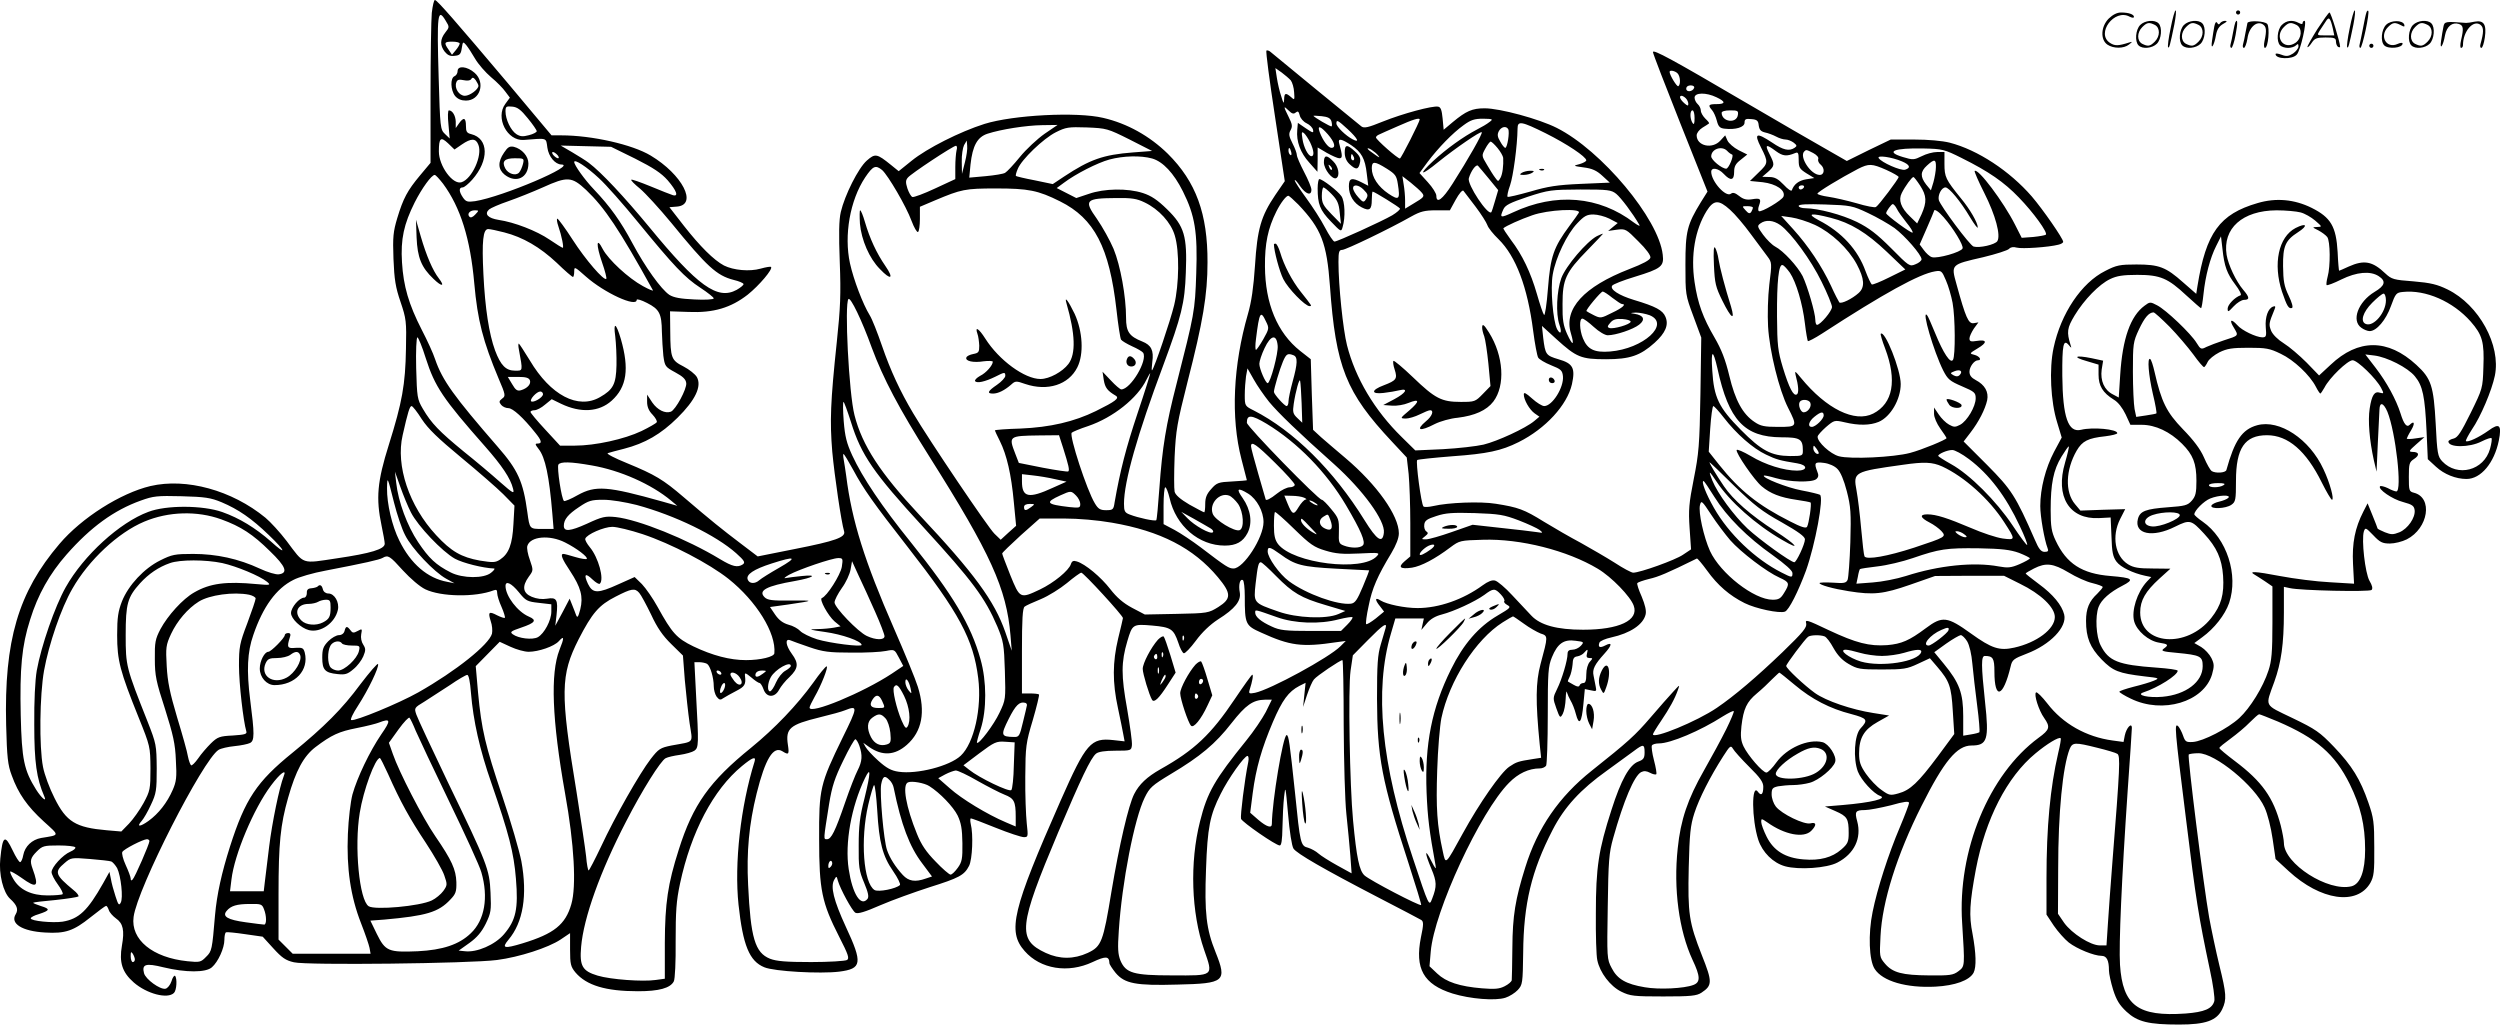 <svg version="1.0" xmlns="http://www.w3.org/2000/svg"
  viewBox="0 0 1200.526 492"
 preserveAspectRatio="xMidYMid meet">
<g transform="translate(-0.251,492) scale(0.1,-0.1)"
fill="#000000" stroke="none">
<path d="M2076 4859 c-3 -34 -6 -210 -6 -392 l0 -329 -51 -61 c-60 -72 -80
-109 -109 -205 -19 -64 -22 -89 -18 -195 4 -100 10 -137 34 -207 27 -80 29
-93 26 -225 -3 -172 -18 -256 -82 -460 -56 -178 -63 -257 -35 -390 8 -38 15
-77 15 -86 0 -26 -66 -46 -229 -70 -174 -26 -155 -33 -242 83 -32 42 -78 92
-102 112 -161 132 -380 192 -552 152 -143 -34 -330 -152 -437 -278 -198 -232
-266 -464 -256 -870 4 -155 8 -192 27 -242 31 -86 74 -148 154 -221 77 -70 78
-64 -13 -79 -44 -8 -78 -40 -86 -83 -3 -18 -10 -33 -15 -33 -5 0 -21 25 -35
55 -38 80 -49 73 -60 -38 -8 -75 14 -163 47 -193 33 -30 41 -51 27 -74 -28
-45 31 -82 141 -88 97 -6 137 8 218 73 38 30 71 55 75 55 4 0 9 -9 13 -20 3
-11 19 -29 34 -40 35 -24 42 -58 29 -131 -14 -80 1 -128 57 -177 62 -54 162
-81 193 -50 13 13 16 70 5 82 -4 3 -12 -8 -17 -26 -6 -18 -19 -34 -29 -36 -26
-5 -96 46 -103 75 -11 43 8 49 93 28 108 -26 204 -26 233 0 30 26 60 92 60
132 0 17 3 34 8 36 4 2 45 -2 92 -9 l84 -12 51 -56 c41 -45 59 -58 99 -67 60
-15 845 -6 975 11 108 14 246 59 305 98 l46 31 0 -79 c0 -70 3 -82 26 -110 53
-62 145 -90 300 -90 101 0 155 15 172 47 6 10 10 96 9 193 0 144 3 193 21 277
53 248 160 451 297 564 51 42 69 49 61 22 -67 -214 -98 -489 -77 -688 21 -194
52 -271 124 -300 48 -20 267 -32 359 -21 110 14 114 40 32 216 -58 126 -75
193 -55 226 10 18 11 18 17 -5 12 -41 68 -144 84 -154 11 -7 47 4 120 36 58
25 164 63 235 86 143 45 168 58 191 103 16 31 21 152 8 202 -3 14 -3 26 1 26
4 0 58 -20 119 -45 62 -25 123 -45 135 -45 21 0 21 2 14 67 -4 38 -8 138 -7
223 1 146 3 162 36 272 19 65 32 120 30 123 -3 3 -23 5 -44 5 l-38 0 0 204 c0
151 3 206 13 213 6 5 41 21 78 36 36 15 92 50 125 77 32 27 64 50 69 50 11 0
200 -206 200 -218 0 -4 -11 -48 -23 -98 -27 -114 -28 -210 -1 -334 11 -52 23
-110 26 -128 l6 -32 -54 6 c-108 12 -131 -14 -253 -290 -232 -526 -257 -628
-173 -723 76 -87 209 -108 326 -53 64 30 80 29 81 -5 0 -6 14 -27 30 -47 43
-51 96 -62 297 -56 227 5 239 15 183 155 -45 111 -54 190 -46 400 7 201 19
259 70 360 37 75 114 183 129 183 5 0 7 -13 4 -28 -18 -87 -39 -261 -35 -274
7 -17 167 -128 186 -128 8 0 12 25 13 88 1 48 4 114 8 147 6 55 7 49 19 -85 7
-83 18 -153 26 -165 16 -24 144 -98 406 -234 107 -55 201 -105 208 -109 11 -8
11 -22 -2 -83 -30 -150 12 -226 152 -270 84 -26 206 -36 254 -20 19 6 46 23
59 37 23 25 24 32 26 179 2 236 40 393 141 589 57 111 134 195 262 286 52 38
110 80 129 94 45 34 51 33 51 -7 0 -27 -5 -35 -30 -44 -43 -16 -83 -88 -129
-232 -62 -192 -75 -276 -75 -496 -1 -104 2 -206 7 -226 12 -59 62 -125 115
-151 43 -21 60 -23 202 -23 133 0 160 3 183 18 53 35 53 52 2 180 -62 158 -68
198 -63 422 4 161 8 201 27 260 23 71 75 174 139 274 32 50 36 53 46 36 6 -11
41 -50 78 -87 53 -52 68 -74 68 -96 0 -37 -10 -46 -26 -24 -31 43 -30 -132 2
-231 20 -60 71 -111 129 -127 66 -18 200 -9 251 18 81 42 117 117 95 198 -13
47 -8 54 37 54 20 0 76 11 125 23 63 18 87 21 87 11 0 -6 -20 -59 -44 -116
-55 -129 -109 -297 -131 -407 -22 -106 -17 -233 10 -274 38 -59 152 -92 291
-85 95 5 164 30 184 67 14 28 12 93 -5 186 -18 89 -14 150 16 311 46 241 149
443 286 556 55 46 113 81 121 73 3 -2 -3 -35 -12 -72 -38 -165 -56 -352 -56
-601 l0 -174 35 -53 c20 -29 52 -65 72 -81 40 -31 122 -64 157 -64 25 0 36
-21 36 -71 0 -15 9 -56 20 -92 16 -50 30 -73 64 -105 53 -49 106 -62 253 -62
127 0 181 19 207 74 22 47 20 73 -14 211 -16 66 -38 170 -49 230 -27 153 -105
775 -98 782 4 3 25 6 47 6 80 0 270 -156 317 -260 15 -32 31 -97 39 -152 l14
-96 63 -58 c153 -141 328 -167 392 -57 17 31 20 52 19 170 0 121 -3 143 -28
215 -39 113 -79 178 -165 268 -69 72 -88 85 -200 139 -139 67 -131 52 -87 174
33 92 46 181 46 333 l0 123 28 -6 c49 -12 383 -19 393 -9 7 7 3 22 -10 44 -21
37 -39 197 -27 237 7 20 9 19 45 -18 32 -34 44 -40 80 -40 23 0 59 9 81 20
104 53 127 201 34 224 -23 6 -24 11 -24 76 0 63 2 71 25 86 28 18 25 34 -8 34
-19 1 -17 5 18 36 l40 35 -42 -6 c-24 -4 -43 -4 -43 -1 0 2 9 21 21 40 20 34
15 48 -7 26 -14 -14 -28 3 -44 55 -21 66 -66 149 -119 218 l-50 65 42 -5 c61
-7 162 -58 196 -100 38 -46 48 -96 56 -263 l6 -135 39 -36 c40 -37 96 -59 147
-59 69 0 133 77 155 184 15 76 3 87 -50 48 -45 -32 -100 -58 -108 -50 -2 3 11
28 29 56 42 61 95 186 110 258 30 146 -76 340 -227 414 -49 24 -81 32 -164 39
-95 7 -105 10 -135 38 -62 59 -102 66 -176 33 -24 -11 -44 -20 -46 -20 -1 0
-5 40 -7 89 -7 124 -33 167 -125 213 -83 41 -171 49 -259 23 -183 -53 -248
-143 -289 -398 l-6 -38 -63 55 c-83 74 -116 86 -224 86 -79 0 -96 -3 -150 -31
-114 -57 -213 -204 -248 -369 -22 -102 -14 -259 17 -358 l22 -73 -37 -69 c-40
-76 -66 -175 -66 -260 0 -51 20 -163 35 -202 6 -14 2 -18 -14 -18 -17 0 -28
13 -47 58 -92 210 -112 241 -229 359 l-113 113 33 43 c40 52 70 111 80 155 8
40 -11 74 -55 97 -21 11 -30 23 -30 40 0 24 23 55 41 55 20 0 7 20 -17 26 -25
6 -25 7 15 31 48 28 46 44 -4 36 -29 -5 -35 -2 -35 12 0 9 10 30 21 47 l22 30
-23 -4 c-25 -3 -38 26 -82 186 -27 97 -29 95 128 131 62 15 118 33 124 40 7 8
20 11 37 6 25 -7 154 2 200 14 13 3 23 9 23 14 0 15 -97 155 -151 218 -106
122 -259 223 -394 258 -36 9 -103 15 -171 15 l-112 0 -106 -51 -105 -52 -103
59 c-57 32 -229 132 -383 222 -351 206 -445 257 -445 242 0 -7 59 -160 131
-341 l131 -329 -32 -51 c-66 -108 -74 -140 -74 -299 0 -144 0 -146 38 -248
l38 -103 -4 -272 c-4 -245 -8 -286 -32 -407 -23 -116 -26 -149 -20 -236 l7
-102 -39 -26 c-36 -25 -206 -86 -239 -86 -8 0 -48 21 -89 48 -41 26 -114 68
-162 95 -49 26 -129 72 -178 102 -95 59 -123 69 -231 86 -72 12 -228 6 -300
-11 -22 -5 -43 -6 -47 -2 -11 11 -38 216 -30 223 4 3 79 11 168 18 168 12 235
26 319 68 130 65 233 178 256 278 17 78 5 100 -65 120 -60 18 -63 22 -73 103
l-6 57 69 -63 c97 -88 119 -97 239 -97 114 0 164 17 233 79 52 47 69 86 52
125 -13 31 -45 49 -152 81 -72 22 -115 50 -104 68 4 7 53 26 109 43 127 39
141 50 134 106 -19 172 -294 501 -509 609 -85 43 -273 94 -346 94 -60 0 -89
-13 -153 -66 l-44 -37 -5 54 c-4 41 -9 55 -22 57 -27 5 -169 -33 -266 -72 -69
-28 -89 -33 -102 -23 -16 12 -402 329 -433 355 -9 9 -20 12 -23 9 -4 -3 15
-146 41 -316 l47 -311 -46 -67 c-68 -101 -86 -162 -97 -338 -7 -105 -17 -175
-34 -233 -71 -246 -83 -497 -31 -697 14 -55 26 -100 26 -101 0 -1 -32 -4 -71
-6 -65 -3 -74 -6 -100 -36 -22 -24 -29 -42 -29 -72 0 -22 -2 -40 -5 -40 -3 0
-35 17 -71 37 -44 26 -67 46 -71 62 -3 13 -3 88 0 167 6 129 12 162 62 360 74
288 96 419 96 574 1 233 -55 387 -191 522 -87 85 -194 145 -310 172 -126 30
-432 14 -570 -29 -117 -37 -276 -117 -350 -177 l-62 -50 -37 30 c-68 55 -76
56 -116 21 -41 -36 -106 -166 -125 -247 -9 -38 -10 -106 -5 -240 6 -155 3
-221 -14 -382 -31 -293 -34 -382 -22 -529 11 -118 43 -336 57 -383 8 -28 -42
-46 -235 -84 l-180 -36 -83 63 c-87 66 -141 109 -273 222 -98 84 -136 107
-272 163 -59 24 -100 45 -92 48 8 3 43 12 78 21 101 26 177 70 257 149 86 85
117 151 93 195 -8 14 -37 37 -64 51 -59 30 -63 40 -64 170 l-1 95 90 -3 c119
-5 202 20 283 83 55 44 122 123 112 133 -2 3 -25 -1 -50 -8 -53 -15 -130 -8
-176 15 -49 26 -115 92 -192 190 l-70 90 37 3 c100 9 25 154 -127 245 -88 53
-282 97 -429 97 l-47 0 -212 253 c-249 295 -338 397 -348 397 -5 0 -11 -28
-15 -61z m67 -39 c18 -29 18 -31 -2 -56 -26 -33 -26 -62 -3 -92 14 -17 26 -23
48 -20 24 2 30 8 34 37 5 32 6 32 21 15 9 -11 28 -40 43 -66 15 -26 50 -66 77
-89 27 -22 58 -54 69 -70 l21 -28 -22 -30 c-49 -66 9 -179 89 -173 115 9 106
12 113 -37 6 -43 37 -80 67 -81 79 -1 -282 -155 -414 -176 -36 -5 -44 -3 -58
17 -20 29 -21 49 -2 49 8 0 28 17 46 37 82 93 80 198 -5 219 -21 5 -25 12 -25
40 0 39 -11 43 -33 12 l-16 -23 0 31 c-1 29 -16 54 -33 54 -5 0 -6 -30 -2 -67
l6 -68 -23 22 c-22 21 -23 29 -30 270 -9 305 -5 339 34 273z m67 -109 c0 -5
-8 -19 -18 -31 l-19 -23 -16 24 c-24 34 -21 39 18 39 19 0 35 -4 35 -9z m3991
-177 c7 -9 15 -35 16 -57 3 -38 2 -39 -15 -23 -26 22 -32 20 -33 -11 -1 -24
-3 -22 -14 15 -8 23 -17 63 -21 89 l-7 46 30 -21 c16 -12 36 -29 44 -38z
m1857 34 c14 -14 16 -54 4 -62 -7 -4 -42 54 -42 69 0 10 26 5 38 -7z m80 -70
c-7 -19 -38 -22 -38 -4 0 10 9 16 21 16 12 0 19 -5 17 -12z m107 -45 c45 -21
45 -33 0 -33 -38 0 -42 -5 -21 -29 8 -9 18 -32 23 -51 7 -28 15 -36 38 -38 52
-6 95 7 95 29 0 17 6 20 33 17 27 -2 33 -8 35 -30 3 -21 10 -29 30 -34 15 -3
39 -12 54 -20 14 -8 35 -14 45 -14 11 0 28 -7 39 -15 16 -13 17 -16 4 -25 -26
-17 -54 -11 -107 25 -77 51 -89 46 -54 -23 36 -71 35 -76 -11 -120 l-42 -41
61 -6 c66 -8 111 -39 100 -69 -7 -18 -107 -77 -118 -70 -5 3 -4 15 1 28 11 31
6 36 -35 29 -25 -4 -41 0 -61 16 -19 15 -30 18 -39 11 -24 -20 -95 59 -95 105
0 23 34 18 60 -10 33 -35 50 -32 50 9 0 27 7 40 32 59 l31 25 -42 21 c-23 12
-47 33 -53 46 l-11 25 -23 -25 c-39 -43 -114 -26 -114 25 0 11 12 27 28 37 15
9 29 18 31 20 3 2 -5 12 -17 23 -12 12 -22 29 -22 39 0 10 -7 24 -15 31 -8 7
-15 21 -15 31 0 25 55 26 105 2z m-147 -5 c7 -7 12 -19 12 -27 0 -11 -4 -10
-20 4 -21 19 -26 35 -12 35 4 0 13 -5 20 -12z m-5561 -96 c24 -29 43 -57 43
-62 0 -5 -17 -14 -37 -19 -30 -8 -42 -7 -61 5 -27 18 -52 71 -52 109 0 23 3
26 32 23 25 -2 42 -15 75 -56z m3688 28 c10 8 14 5 19 -14 3 -14 18 -31 33
-38 15 -7 29 -21 31 -32 3 -16 -1 -15 -35 8 l-38 26 -3 -34 c-5 -55 15 -110
58 -157 l39 -44 1 58 0 59 44 -26 c25 -14 52 -26 60 -26 16 0 16 11 -1 73 -6
24 11 21 58 -10 49 -33 67 -64 75 -138 l7 -57 -31 16 c-49 25 -62 21 -62 -19
0 -43 23 -81 62 -101 37 -19 48 -11 48 37 0 21 2 39 4 39 8 0 126 -73 131 -81
3 -4 -14 -19 -37 -33 -50 -29 -263 -126 -277 -126 -6 0 -26 30 -46 68 -19 37
-60 100 -90 141 -30 41 -55 79 -55 85 0 6 11 -6 25 -27 28 -40 55 -49 55 -18
0 11 -16 49 -35 85 -19 37 -35 73 -35 82 0 8 -9 33 -21 56 -17 34 -19 45 -9
63 10 18 8 29 -9 63 -26 52 -26 57 0 31 15 -15 24 -18 34 -9z m1915 -27 c0
-28 -3 -34 -10 -23 -13 20 -13 60 0 60 6 0 10 -17 10 -37z m208 15 c-6 -43
-77 -34 -78 10 0 7 15 12 41 12 36 0 40 -2 37 -22z m-1952 -30 c3 -11 4 -22 1
-25 -4 -3 -87 45 -87 51 0 1 18 0 40 -2 28 -3 41 -9 46 -24z m424 8 c0 -11
-89 -187 -95 -187 -10 -2 -115 91 -115 101 0 4 6 10 13 13 6 3 48 22 92 41 74
33 105 42 105 32z m335 -12 c-11 -9 -38 -25 -60 -36 -65 -34 -146 -92 -210
-151 -75 -70 -60 -74 23 -6 83 67 204 150 210 144 6 -5 -66 -131 -140 -247
-49 -77 -78 -98 -78 -58 0 11 -18 40 -41 65 l-40 44 39 53 c52 69 120 139 173
177 34 25 52 31 93 31 48 -1 50 -2 31 -16z m-680 -35 c48 -45 59 -67 23 -48
-33 17 -78 61 -78 76 0 20 7 16 55 -28z m950 -19 c102 -51 195 -113 195 -130
0 -5 -15 -13 -32 -18 -32 -8 -32 -9 20 -16 40 -5 62 -15 89 -40 l36 -33 -139
-6 c-114 -5 -158 -12 -243 -37 -57 -16 -107 -28 -109 -25 -3 3 2 28 12 55 15
43 35 189 36 273 0 38 18 35 135 -23z m-2407 -3 c-34 -24 -88 -74 -118 -111
-30 -37 -62 -71 -71 -76 -8 -5 -50 -12 -94 -16 l-78 -7 6 63 c10 91 33 132 82
148 65 21 185 40 263 41 l73 1 -63 -43z m409 -27 l108 -55 -92 -7 c-143 -11
-207 -34 -331 -116 l-54 -36 -86 18 c-48 9 -89 19 -91 21 -2 3 2 18 9 34 18
45 123 146 183 176 48 24 60 26 149 23 94 -4 99 -5 205 -58z m952 25 c33 -38
40 -65 17 -65 -15 0 -41 35 -56 75 -13 35 3 31 39 -10z m866 25 c8 -13 -4 -90
-14 -90 -4 0 -15 13 -24 30 -14 23 -15 34 -7 50 11 21 35 27 45 10z m-951 -64
c18 -38 21 -66 6 -66 -15 0 -37 42 -43 83 -5 32 -4 37 8 27 7 -6 20 -26 29
-44z m-4074 -10 c45 31 68 31 80 -2 20 -51 -31 -163 -81 -179 -42 -14 -109 78
-109 148 0 65 9 72 44 39 l31 -30 35 24z m2416 -86 l-14 -55 -1 58 c-1 32 5
68 11 80 l13 22 2 -25 c2 -14 -3 -50 -11 -80z m2558 69 c14 -17 26 -38 27 -47
2 -36 -3 -78 -13 -96 -11 -19 -11 -19 -25 0 -8 10 -26 39 -40 63 -26 43 -26
44 -8 77 10 19 22 34 26 34 4 0 19 -14 33 -31z m-4141 -51 c87 -44 125 -69
156 -104 43 -50 54 -80 24 -71 -10 3 -58 22 -106 42 -49 20 -91 35 -93 32 -3
-3 16 -22 42 -43 26 -22 93 -95 150 -164 172 -211 218 -253 299 -274 26 -6 47
-15 48 -20 1 -5 -14 -17 -33 -28 -92 -50 -186 17 -420 302 -119 144 -230 263
-290 308 -14 11 -50 33 -80 51 l-55 32 121 -3 121 -3 116 -57z m1543 40 c-3
-13 -6 -49 -6 -80 l0 -58 -97 -45 c-53 -25 -102 -43 -109 -41 -7 3 -17 21 -24
41 -9 29 -9 39 2 52 15 19 218 153 231 153 5 0 7 -10 3 -22z m3935 -4 c33 -24
51 -26 92 -9 14 6 17 1 17 -33 0 -36 4 -43 37 -64 l38 -23 -39 -6 c-36 -6 -59
-24 -69 -53 -2 -6 -20 6 -39 27 -27 28 -43 37 -69 37 l-34 1 28 24 c32 29 33
34 7 85 -24 47 -17 50 31 14z m-2328 -4 c3 -11 1 -18 -4 -14 -5 3 -9 12 -9 20
0 20 7 17 13 -6z m418 -17 c10 -12 5 -11 -18 6 -18 12 -33 24 -33 27 0 9 37
-15 51 -33z m1675 23 c7 -8 18 -16 24 -18 11 -3 -16 -68 -28 -68 -21 0 -72 42
-72 59 0 35 50 53 76 27z m1127 -35 c129 -64 204 -116 274 -189 71 -73 140
-169 130 -179 -4 -3 -31 -8 -61 -11 l-55 -4 -32 63 c-55 109 -178 273 -194
258 -2 -3 18 -50 46 -105 55 -109 80 -204 63 -232 -11 -17 -86 -34 -114 -26
-18 5 -159 195 -167 223 -6 24 13 61 32 61 17 0 72 -66 119 -145 20 -33 36
-54 36 -47 0 22 -37 87 -82 141 -72 89 -78 101 -78 164 l0 57 -35 0 c-20 0
-53 -9 -74 -20 -37 -18 -42 -19 -91 -4 -87 26 -43 44 100 41 90 -2 99 -4 183
-46z m-713 24 c17 -9 27 -21 24 -28 -3 -8 2 -20 11 -27 22 -18 19 -50 -4 -50
-43 0 -100 88 -74 113 9 9 10 9 43 -8z m-6030 -10 c7 -8 8 -15 2 -15 -5 0 -15
7 -22 15 -7 8 -8 15 -2 15 5 0 15 -7 22 -15z m2855 -16 c52 -15 104 -70 148
-158 58 -116 71 -196 64 -395 -6 -181 -9 -193 -95 -531 -50 -194 -68 -303 -82
-499 -6 -82 -12 -152 -15 -154 -6 -6 -86 11 -127 27 -24 9 -28 16 -28 52 0
106 64 332 189 666 87 235 103 297 108 444 7 175 -7 223 -90 304 -46 45 -76
65 -116 78 -74 24 -186 22 -260 -4 l-60 -20 -47 24 -47 24 34 25 c57 43 161
96 219 112 67 18 151 20 205 5z m3601 -14 c38 -16 44 -31 15 -40 -21 -6 -114
35 -127 56 -9 15 63 5 112 -16z m-6257 -81 c33 -30 118 -126 188 -212 172
-210 224 -265 299 -314 35 -23 64 -46 64 -51 0 -5 -41 -8 -92 -5 -68 3 -100 9
-121 22 -40 27 -116 133 -178 249 -55 103 -106 175 -184 257 -45 47 -95 117
-95 132 0 16 59 -22 119 -78z m6420 54 c0 -18 -6 -51 -12 -73 l-12 -39 -23 28
c-29 38 -28 62 4 91 36 33 44 31 43 -7z m-2637 -8 c41 -26 47 -34 53 -73 12
-76 6 -81 -45 -47 -49 33 -80 79 -80 122 0 35 13 35 72 -2z m491 -49 l44 -54
-15 -51 c-8 -28 -16 -53 -18 -55 -16 -18 -117 134 -108 163 10 35 35 69 44 60
5 -5 28 -33 53 -63z m1908 43 c33 -15 59 -30 59 -34 0 -9 -96 -137 -109 -144
-5 -4 -47 4 -93 18 -46 13 -107 27 -135 31 -29 4 -53 11 -53 15 0 8 111 75
195 119 52 26 66 26 136 -5z m-4822 -1 c28 -25 115 -173 141 -244 12 -32 26
-56 31 -53 5 3 9 31 9 63 l0 58 73 31 c126 53 144 57 292 57 156 0 202 -9 308
-62 165 -82 237 -221 271 -521 8 -73 18 -137 22 -143 4 -6 27 -20 53 -32 25
-11 49 -25 53 -31 23 -36 -60 -176 -105 -176 -5 0 -28 19 -50 43 l-40 42 6
-40 c6 -37 18 -52 57 -75 20 -12 0 -27 -95 -74 -104 -51 -219 -78 -362 -84
-68 -2 -123 -6 -123 -9 0 -2 11 -25 24 -51 33 -66 55 -161 67 -293 l11 -114
-37 -33 -37 -34 -30 29 c-29 27 -315 451 -390 578 -63 106 -109 205 -150 324
-22 64 -48 130 -59 147 -33 54 -77 169 -95 250 -29 134 0 302 73 412 38 56 50
61 82 35z m-2109 -65 c84 -114 131 -264 150 -478 16 -179 42 -279 117 -458 34
-79 34 -84 17 -96 -15 -12 -16 -16 -5 -30 7 -9 23 -16 35 -16 21 0 71 -45 129
-118 31 -38 34 -52 11 -52 -13 0 -12 -4 5 -26 32 -40 51 -130 66 -311 l6 -73
-55 0 c-60 0 -60 -1 -71 80 -20 147 -45 203 -142 314 -211 243 -266 319 -301
421 -9 28 -38 91 -64 141 -63 123 -88 210 -95 324 -7 112 9 184 61 288 35 69
81 132 96 132 5 0 22 -19 40 -42z m4700 -43 c15 -18 12 -22 -42 -54 l-38 -23
0 39 c0 21 -3 56 -7 78 l-6 39 40 -31 c22 -18 46 -39 53 -48z m2393 34 c32
-49 33 -79 7 -138 l-21 -44 -34 33 c-45 43 -57 80 -40 113 17 34 48 76 56 77
3 0 17 -18 32 -41z m-6406 -21 c90 -86 159 -189 321 -482 3 -5 -19 4 -48 20
-70 38 -166 127 -193 178 -31 61 -33 22 -3 -65 14 -40 23 -75 20 -78 -11 -11
-100 92 -161 187 -36 56 -70 102 -74 102 -4 0 -2 -17 5 -37 16 -46 27 -103 21
-103 -3 0 -31 17 -63 39 -63 43 -170 84 -245 95 -51 8 -70 28 -46 50 8 7 49
25 93 40 43 15 118 45 165 66 119 54 139 52 208 -12z m3733 2 c23 -23 24 -29
10 -50 -9 -13 -14 -11 -35 13 -14 15 -25 35 -25 43 0 20 27 17 50 -6z m2115
10 c-3 -5 -10 -10 -16 -10 -5 0 -9 5 -9 10 0 6 7 10 16 10 8 0 12 -4 9 -10z
m-1577 -92 c28 -37 53 -77 57 -89 4 -13 28 -43 54 -68 83 -82 139 -229 166
-440 8 -62 19 -120 24 -128 4 -8 32 -25 62 -37 48 -19 54 -25 57 -53 5 -53
-51 -143 -90 -143 -10 0 -36 16 -58 36 -30 27 -40 32 -40 20 0 -26 27 -73 52
-91 l23 -16 -25 -21 c-42 -35 -177 -97 -243 -113 -34 -8 -122 -18 -195 -22
l-133 -6 -65 64 c-131 128 -223 284 -263 441 -19 75 -41 287 -41 400 0 49 3
58 18 58 17 0 227 101 331 160 45 25 65 30 120 30 l66 0 28 51 c16 29 32 48
37 43 4 -5 30 -39 58 -76z m676 61 c22 -18 79 -93 111 -149 5 -8 -7 -3 -26 11
-168 128 -376 145 -581 49 -61 -28 -65 -27 -46 15 9 20 31 31 117 60 101 33
113 34 252 35 134 0 149 -2 173 -21z m-1527 -51 c111 -117 137 -185 152 -391
28 -391 77 -512 298 -748 l71 -76 9 -79 c4 -44 8 -150 8 -237 l0 -159 -27 -23
c-34 -29 -22 -39 35 -31 44 7 111 42 185 98 43 32 47 33 155 36 181 6 407 -52
552 -139 66 -39 158 -134 173 -178 25 -70 -70 -115 -243 -115 -126 0 -206 22
-249 68 -17 18 -58 62 -92 98 -33 36 -70 67 -82 70 -14 4 -34 -4 -60 -23 -93
-68 -210 -109 -312 -109 -62 0 -148 18 -177 36 -28 18 -30 5 -3 -28 l19 -25
-40 -33 c-22 -17 -43 -30 -46 -27 -3 3 2 43 12 88 16 83 43 144 109 253 23 39
36 72 36 95 0 85 -105 233 -256 361 -43 36 -95 81 -117 100 l-39 36 -6 169 -5
170 -51 40 c-110 87 -168 228 -169 405 -1 110 14 183 55 265 21 42 47 75 57
75 4 0 25 -19 48 -42z m-738 10 c69 -33 127 -97 145 -159 23 -75 21 -234 -3
-334 -18 -75 -95 -302 -106 -313 -3 -3 -2 15 1 40 8 55 -5 81 -48 98 -63 25
-78 47 -78 114 0 102 -27 251 -60 331 -17 40 -53 105 -80 144 -64 90 -56 99
94 100 73 1 98 -3 135 -21z m2811 -35 c23 -20 68 -73 100 -117 33 -45 69 -93
81 -109 20 -27 21 -31 8 -133 -7 -60 -9 -146 -6 -202 7 -119 53 -305 96 -390
46 -91 45 -92 -48 -92 -65 0 -84 4 -112 23 -58 38 -94 105 -122 222 -19 79
-38 127 -71 184 -55 94 -81 164 -96 267 -19 128 2 250 58 341 34 54 58 55 112
6z m663 -16 c43 -20 100 -53 127 -72 51 -38 130 -129 130 -150 0 -7 -13 -18
-29 -24 -28 -12 -31 -10 -117 77 -69 69 -106 97 -164 126 -74 36 -185 65 -247
66 -18 0 -33 5 -33 11 0 8 38 10 128 7 121 -4 131 -6 205 -41z m138 21 c6 -13
27 -42 46 -66 20 -24 33 -46 30 -49 -6 -5 -127 84 -127 93 0 9 25 44 32 44 4
0 13 -10 19 -22z m-691 5 c0 -5 -4 -14 -8 -21 -7 -9 -13 -8 -27 8 -18 20 -18
20 8 20 15 0 27 -3 27 -7z m-6135 -33 c-12 -13 -22 -17 -28 -11 -13 13 1 31
25 31 21 0 21 -1 3 -20z m5299 8 c-4 -7 -24 -35 -45 -63 -76 -103 -91 -146
-103 -300 -6 -79 -15 -135 -19 -127 -5 6 -20 51 -34 100 -30 104 -70 188 -125
260 -22 30 -38 55 -36 56 12 11 83 43 138 62 75 27 238 35 224 12z m1752 -21
c46 -52 97 -136 91 -150 -7 -18 -121 -50 -147 -42 -11 3 -28 19 -39 34 l-20
27 35 80 c19 43 34 80 34 81 0 12 23 -3 46 -30z m1714 23 c20 -5 51 -23 70
-39 34 -30 35 -30 10 -31 -25 -1 -25 -1 5 -16 17 -9 36 -23 43 -32 15 -19 16
-142 2 -191 -5 -19 -7 -37 -5 -40 3 -3 35 9 71 27 73 36 139 42 179 16 37 -24
31 -46 -20 -76 -79 -48 -112 -138 -63 -172 12 -9 30 -16 40 -16 33 0 78 53
102 120 22 61 26 65 57 68 110 12 241 -46 326 -142 56 -64 66 -98 61 -220 -3
-100 -4 -103 -61 -219 -46 -93 -62 -118 -82 -123 -14 -3 -25 -10 -25 -14 0
-30 101 -30 159 0 24 12 45 19 48 16 3 -3 0 -26 -7 -51 -29 -105 -157 -138
-230 -60 -21 23 -24 37 -31 180 -10 182 -21 217 -93 283 -137 126 -279 126
-412 0 l-55 -51 -60 62 c-34 34 -83 76 -109 92 -29 18 -53 42 -61 60 -12 31
-12 35 16 103 6 14 4 18 -6 14 -25 -8 -40 -51 -36 -100 4 -43 2 -48 -17 -48
-30 1 -98 33 -120 59 -30 33 -40 25 -16 -13 23 -39 25 -37 -50 -61 -30 -10
-67 -24 -82 -31 -25 -13 -28 -12 -47 19 -27 45 -148 160 -190 181 -32 17 -35
17 -60 -2 -68 -50 -106 -158 -117 -332 l-7 -109 -28 15 c-42 21 -61 66 -54
119 l7 43 -56 12 c-78 16 -94 6 -23 -14 l57 -17 0 -48 c0 -54 20 -87 73 -120
21 -12 42 -40 57 -71 l23 -50 54 0 c66 0 136 -33 194 -91 53 -53 69 -94 69
-178 0 -58 -4 -74 -22 -95 -20 -23 -33 -26 -115 -32 -106 -8 -134 -18 -144
-56 -19 -73 70 -92 179 -37 71 35 77 33 139 -34 61 -66 85 -120 91 -202 6 -90
-9 -142 -57 -203 -117 -148 -341 -130 -341 27 0 58 25 101 93 163 l52 47 -85
1 c-67 0 -92 4 -118 20 -63 39 -80 135 -38 218 l24 47 -107 -3 -108 -4 -26 31
c-49 58 -45 165 8 257 27 46 54 60 138 69 31 4 57 10 57 15 0 19 -118 30 -174
16 -62 -15 -88 60 -90 259 -1 149 5 179 31 148 13 -16 14 -16 9 -1 -20 64 -17
83 19 143 46 76 118 150 171 175 31 15 61 20 130 20 111 0 147 -16 236 -99 36
-33 68 -61 70 -61 3 0 8 30 12 68 9 87 32 174 61 231 l23 46 7 -60 c9 -85 22
-119 62 -172 20 -26 31 -49 25 -51 -27 -9 -62 -45 -62 -64 0 -18 3 -17 29 11
16 17 38 31 50 31 27 0 27 12 -4 48 -35 41 -72 120 -80 168 -20 127 76 213
240 214 44 0 96 -5 115 -10z m-3319 -30 l40 -21 -23 -19 -23 -19 42 6 c41 5
44 4 103 -56 38 -37 60 -68 58 -78 -2 -12 -36 -30 -101 -55 -219 -85 -316
-191 -281 -308 18 -61 9 -63 -18 -4 -18 40 -23 67 -22 144 0 118 15 152 120
259 41 42 74 77 74 78 0 2 -13 -3 -29 -11 -49 -26 -149 -143 -171 -202 -22
-61 -27 -171 -9 -223 13 -37 6 -52 -11 -22 -20 39 -33 195 -21 263 14 81 68
194 118 246 33 35 46 42 77 42 20 0 55 -9 77 -20z m1063 4 c95 -24 172 -71
269 -163 l89 -85 -77 -38 c-42 -21 -79 -36 -84 -34 -4 3 -18 32 -30 64 -37
103 -114 187 -224 244 -62 33 -40 37 57 12z m-76 -34 c79 -37 160 -113 201
-189 37 -70 40 -110 9 -138 -31 -28 -84 -54 -93 -45 -3 4 -22 40 -40 80 -44
94 -108 190 -181 271 l-58 64 49 -7 c28 -4 78 -20 113 -36z m-166 -1 c52 -38
147 -167 198 -272 28 -56 50 -111 50 -121 0 -20 -56 -86 -72 -86 -4 0 -8 10
-8 23 0 34 -38 163 -61 211 -25 48 -92 121 -132 142 -15 8 -41 34 -58 57 -28
39 -29 42 -13 54 26 19 62 16 96 -8z m-6128 -35 c90 -23 172 -71 252 -146 39
-38 74 -68 78 -68 3 0 6 12 6 26 0 25 2 24 56 -24 88 -78 244 -150 244 -112 0
6 23 -1 50 -15 59 -30 70 -51 71 -138 1 -34 4 -86 7 -115 7 -51 9 -54 57 -80
37 -20 51 -33 53 -52 3 -28 -51 -128 -74 -137 -27 -10 -64 8 -89 44 l-25 38 0
-35 c0 -23 8 -43 26 -61 14 -15 24 -32 20 -37 -3 -5 -36 -24 -73 -42 -82 -39
-222 -70 -320 -70 l-71 0 -71 77 c-39 42 -71 80 -71 85 0 4 9 8 19 8 11 0 34
12 51 27 l32 26 45 -22 c94 -45 182 -40 243 15 73 66 85 153 44 296 -23 78
-37 85 -27 13 4 -33 7 -96 6 -139 -2 -91 -16 -117 -79 -153 -105 -61 -238 9
-337 176 -27 44 -51 81 -53 81 -3 0 -3 -12 0 -27 20 -108 20 -103 -18 -103
-44 0 -69 25 -96 97 -29 79 -48 202 -56 365 -8 160 -2 218 23 218 8 0 43 -7
77 -16z m6174 -194 c30 -45 61 -149 72 -244 5 -43 12 -81 14 -84 3 -2 34 14
68 36 297 193 468 287 543 299 30 5 33 2 52 -43 12 -27 26 -76 32 -108 13 -70
14 -255 2 -274 -12 -20 -46 31 -86 129 -18 44 -35 83 -39 86 -27 28 32 -174
78 -266 22 -43 32 -51 90 -76 61 -26 66 -31 66 -58 0 -39 -41 -109 -75 -127
-23 -12 -30 -12 -53 1 -15 8 -37 30 -49 48 l-23 34 0 -30 c0 -17 13 -47 30
-71 17 -23 30 -44 30 -46 0 -7 -118 -56 -175 -71 -79 -21 -287 -31 -342 -16
-41 11 -104 69 -102 94 0 7 19 27 40 46 40 34 41 34 90 23 67 -16 122 -15 163
2 57 24 106 108 106 182 0 69 -77 261 -96 241 -2 -2 7 -34 21 -70 58 -154 38
-264 -57 -313 -88 -45 -225 22 -347 171 -27 33 -31 36 -26 15 14 -51 17 -88 6
-94 -16 -10 -37 31 -67 129 -24 80 -27 106 -28 245 -1 169 8 254 27 247 7 -2
22 -19 35 -37z m-853 -120 c21 -16 42 -30 46 -30 23 0 4 -18 -47 -42 -53 -27
-56 -27 -87 -12 -18 9 -34 18 -36 20 -5 5 69 94 78 94 5 0 25 -13 46 -30z
m3715 -12 c0 -59 -59 -128 -96 -114 -29 11 -15 57 30 102 24 24 48 44 55 44 6
0 11 -15 11 -32z m-7271 -228 c55 -148 129 -289 278 -525 293 -464 369 -631
388 -856 l6 -74 -31 90 c-52 149 -149 282 -414 564 -186 199 -273 332 -310
477 -27 103 -49 538 -29 558 10 10 64 -101 112 -234z m3736 156 c100 -42 -31
-161 -191 -174 -75 -6 -108 10 -130 63 -17 41 -18 95 -3 95 7 0 31 -18 55 -40
25 -23 54 -40 67 -40 38 0 122 28 151 51 31 24 22 45 -22 52 -24 4 -23 4 6 6
18 0 48 -6 67 -13z m2496 -55 c37 -38 88 -98 114 -133 25 -35 48 -62 52 -61 3
1 11 12 17 25 6 13 31 33 56 46 37 18 61 22 140 22 84 0 102 -3 155 -29 62
-29 140 -102 169 -159 9 -18 19 -32 21 -32 2 0 11 13 20 29 23 46 111 131 135
131 23 0 113 -87 137 -133 14 -27 13 -28 -5 -23 -27 9 -40 -11 -50 -76 -9 -58
-1 -153 20 -248 l13 -55 6 135 c4 74 7 147 8 163 1 38 19 34 38 -10 40 -98 72
-383 43 -383 -6 0 -25 7 -41 16 -17 8 -34 12 -37 9 -13 -13 59 -63 111 -76 44
-12 52 -18 55 -39 4 -36 -33 -89 -73 -106 -31 -12 -39 -12 -70 0 -19 8 -35 16
-35 18 0 2 -11 30 -24 62 l-24 59 -20 -39 c-41 -80 -55 -152 -50 -252 l5 -95
-116 7 c-64 3 -172 17 -241 30 -120 23 -152 24 -120 6 8 -5 31 -19 50 -32 l35
-24 0 -174 c0 -143 -4 -185 -19 -230 -26 -80 -88 -180 -140 -228 -54 -50 -174
-112 -223 -115 -32 -2 -37 1 -47 30 -6 18 -17 38 -23 45 -20 19 -18 -5 37
-445 48 -391 60 -466 115 -726 15 -68 24 -135 21 -148 -10 -37 -47 -53 -138
-60 -229 -16 -302 38 -315 234 -6 98 8 412 37 838 11 154 20 288 20 299 0 29
-26 2 -34 -36 l-6 -31 -52 7 c-127 17 -240 81 -314 178 -25 32 -49 56 -54 53
-12 -8 13 -87 39 -123 30 -43 27 -56 -27 -95 -239 -176 -390 -543 -367 -889
13 -209 14 -208 -18 -232 -25 -19 -42 -21 -140 -20 -130 1 -176 13 -213 57
-26 31 -26 34 -21 132 8 165 79 391 197 625 108 215 170 290 240 290 76 0 85
28 65 209 -19 178 -19 221 -1 221 39 0 46 -11 46 -75 0 -138 42 -125 78 25 7
31 14 37 77 61 113 43 195 128 180 188 -11 45 -54 97 -121 146 -35 26 -64 49
-64 51 0 2 18 13 40 24 57 29 92 25 166 -19 36 -22 87 -45 114 -51 28 -7 50
-15 50 -19 0 -4 -12 -18 -26 -32 -39 -36 -54 -72 -54 -130 0 -81 19 -128 75
-186 55 -56 81 -66 205 -81 73 -8 74 -9 45 -21 -16 -7 -60 -20 -97 -29 -38
-10 -68 -20 -68 -24 0 -3 25 -19 55 -33 153 -75 350 -16 390 116 11 40 11 50
-3 79 -9 18 -31 42 -49 53 l-33 19 38 28 c58 42 109 107 129 164 46 136 -11
310 -127 391 -22 15 -40 31 -40 35 0 18 46 64 76 76 41 17 103 19 87 3 -6 -6
-26 -14 -44 -18 -18 -4 -34 -12 -37 -19 -6 -18 69 -15 96 4 20 14 22 23 22
115 0 157 42 219 149 219 101 0 188 -75 263 -227 23 -46 45 -83 49 -83 12 0
-10 82 -41 147 -67 145 -211 240 -318 211 -73 -20 -109 -74 -148 -215 -4 -14
-52 -17 -71 -5 -6 4 -23 33 -37 66 -17 39 -50 83 -101 135 -79 82 -103 131
-136 275 -7 31 -16 59 -21 62 -15 9 -8 -77 13 -168 12 -49 19 -91 17 -93 -1
-2 -24 -6 -50 -10 l-47 -7 -8 38 c-4 22 -8 102 -8 179 0 133 1 143 29 203 27
57 47 81 70 82 5 0 39 -31 77 -69z m-4339 25 c16 -32 15 -35 -13 -85 -16 -28
-32 -51 -35 -51 -4 0 -4 24 0 53 16 129 22 139 48 83z m1751 -1 c-1 -13 -84
-37 -102 -30 -11 4 -10 9 5 26 13 15 28 19 58 17 23 -2 40 -7 39 -13z m-5786
-175 c44 -137 82 -194 285 -424 81 -92 122 -153 134 -202 7 -27 3 -26 -62 31
-38 34 -116 100 -175 147 -117 96 -155 135 -196 205 -27 46 -28 55 -32 196 -2
81 1 147 6 147 4 0 23 -45 40 -100z m4091 60 c4 -34 -35 -180 -48 -180 -10 0
-40 69 -40 93 0 12 11 46 25 75 30 64 58 69 63 12z m2112 -110 c54 -249 130
-329 307 -330 90 0 103 -8 103 -64 0 -25 -2 -26 -62 -26 -90 1 -137 26 -236
126 -106 107 -129 155 -137 284 -7 102 3 106 25 10z m-2036 64 c21 -8 20 -39
-4 -126 -11 -40 -20 -83 -20 -95 0 -13 -4 -23 -9 -23 -10 0 -61 57 -61 68 0
16 28 110 43 145 16 38 23 42 51 31z m-117 -224 c44 -53 140 -146 313 -300
138 -124 245 -271 238 -328 -6 -54 -33 -37 -93 60 -148 239 -340 429 -532 527
-42 21 -43 22 -43 74 0 28 3 69 6 90 l7 38 30 -53 c16 -29 50 -78 74 -108z
m3315 128 c-7 -7 -16 -7 -29 0 -17 10 -16 11 7 20 27 10 40 -2 22 -20z m-3947
-183 c-55 -165 -83 -273 -110 -427 -5 -35 -8 -38 -41 -38 -28 0 -38 6 -54 33
-38 62 -124 325 -111 339 4 4 39 19 79 32 120 41 237 134 280 223 9 18 17 32
18 30 1 -1 -26 -88 -61 -192z m-2918 159 c7 -18 -12 -39 -43 -48 -17 -5 -26 1
-42 29 l-21 35 50 0 c36 0 51 -4 56 -16z m3706 -111 l3 -93 -24 23 c-20 19
-23 28 -17 67 9 61 28 129 31 110 2 -8 5 -57 7 -107z m-3643 44 c0 -16 -47
-43 -57 -34 -8 9 27 47 44 47 7 0 13 -6 13 -13z m6086 -42 c7 -18 -12 -45 -32
-45 -15 0 -28 35 -19 50 9 15 45 12 51 -5z m-4607 -92 c49 -158 108 -244 346
-503 238 -260 298 -341 357 -479 29 -70 32 -86 36 -213 4 -136 4 -138 -26
-201 -26 -56 -99 -153 -108 -144 -2 1 6 32 18 67 29 91 29 228 -1 334 -46 165
-132 309 -334 561 -139 172 -233 312 -282 418 -27 59 -35 91 -41 165 -4 51 -4
92 -1 92 3 0 19 -44 36 -97z m-2061 14 c31 -47 78 -92 189 -184 81 -67 172
-146 202 -176 l54 -55 -5 -89 c-5 -97 -22 -142 -64 -170 -23 -15 -34 -15 -97
-5 -89 16 -138 44 -210 122 -130 140 -195 334 -161 480 25 111 34 140 43 140
5 0 27 -28 49 -63z m6252 8 c61 -79 141 -149 203 -178 50 -24 65 -28 150 -42
51 -8 51 -35 -1 -35 -62 0 -153 28 -222 70 -36 21 -66 34 -68 29 -5 -14 85
-145 120 -174 41 -35 90 -54 166 -65 35 -5 66 -11 69 -13 6 -6 -8 -102 -17
-117 -5 -8 -27 -2 -81 26 -153 77 -242 148 -341 272 l-50 63 7 109 c4 61 11
110 15 110 4 0 27 -25 50 -55z m480 10 c0 -17 -39 -55 -57 -55 -22 0 -15 27
13 49 31 25 44 26 44 6z m-2675 -40 c148 -90 287 -232 381 -391 72 -122 96
-178 81 -193 -14 -14 -57 -14 -91 -1 -24 9 -26 14 -24 69 1 55 -1 63 -36 105
-20 25 -41 46 -46 46 -17 0 -360 352 -360 370 0 40 21 39 95 -5z m-977 -117
c26 -83 32 -107 24 -112 -4 -2 -59 6 -122 18 l-115 23 -17 44 c-33 85 -31 86
114 88 l96 1 20 -62z m1018 -71 c52 -51 94 -98 94 -105 0 -6 -11 -12 -24 -12
-13 0 -40 -13 -61 -30 -32 -26 -55 -37 -55 -27 0 1 -16 56 -35 121 -19 66 -35
125 -35 133 0 27 25 10 116 -80z m2610 45 c-9 -8 -26 10 -26 26 1 15 2 15 15
-2 8 -11 13 -21 11 -24z m1183 -44 c-48 -162 20 -273 163 -266 l56 3 4 -92 c2
-74 7 -97 24 -120 20 -27 78 -55 138 -68 l29 -6 -21 -22 c-47 -51 -75 -140
-61 -191 13 -46 69 -94 119 -102 45 -7 48 -11 23 -29 -15 -11 -5 -14 62 -20
114 -11 125 -16 125 -64 0 -76 -81 -137 -193 -147 -67 -6 -130 8 -92 21 71 23
165 83 165 104 0 5 -46 11 -102 15 -184 13 -230 31 -268 107 -22 42 -27 139
-10 184 13 35 55 72 114 102 60 31 51 38 -57 47 -137 11 -211 59 -263 170 -20
42 -24 67 -24 147 0 126 13 192 52 256 18 29 33 51 35 49 2 -2 -6 -37 -18 -78z
m-461 17 c97 -73 177 -178 244 -322 22 -46 38 -87 35 -90 -3 -2 -34 40 -70 94
-77 116 -206 245 -295 294 -34 19 -62 37 -62 40 0 9 43 28 67 28 11 1 48 -19
81 -44z m-5358 -52 c48 -90 99 -162 260 -368 249 -319 317 -445 340 -632 18
-143 -20 -312 -84 -372 -53 -50 -210 -90 -298 -77 -36 5 -59 18 -98 53 -28 25
-55 55 -61 66 l-11 20 28 -20 c63 -44 123 -41 181 10 73 64 91 158 53 279 -11
36 -63 162 -115 281 -140 320 -202 516 -229 732 -4 28 -9 62 -12 78 -3 15 -3
27 -1 27 3 0 24 -35 47 -77z m-1256 22 c138 -24 286 -90 381 -169 l30 -25 -70
20 c-267 75 -322 79 -409 31 -31 -18 -61 -30 -65 -28 -12 8 -35 162 -27 175
10 15 58 14 160 -4z m5486 -98 c96 -93 134 -123 228 -175 81 -46 112 -69 112
-82 0 -23 -41 -110 -51 -110 -17 0 -167 108 -225 162 -65 62 -143 167 -169
231 -8 20 -14 37 -11 37 2 0 16 -19 31 -42 63 -96 189 -208 316 -281 94 -55
70 -24 -34 43 -117 75 -203 151 -246 215 -37 54 -73 115 -69 115 2 0 55 -51
118 -113z m496 81 c15 -15 31 -53 45 -107 19 -74 21 -104 17 -245 -3 -89 -9
-169 -13 -180 -7 -16 -17 -18 -71 -14 -35 2 -64 1 -64 -2 0 -9 64 -27 140 -39
119 -19 166 -14 295 31 l120 42 166 1 165 0 76 -38 c101 -49 168 -114 168
-160 0 -58 -87 -123 -195 -147 -71 -16 -108 -4 -208 68 -114 82 -137 85 -217
25 -79 -59 -116 -75 -185 -81 -86 -6 -149 10 -281 72 -105 50 -114 53 -108 32
4 -19 -15 -42 -114 -138 -124 -119 -231 -210 -315 -267 -95 -65 -307 -152
-307 -127 0 3 17 32 39 64 41 61 66 106 81 149 10 27 9 26 -22 -8 -18 -19 -68
-76 -110 -125 -73 -85 -107 -116 -282 -255 -157 -125 -260 -274 -319 -464 -48
-153 -61 -233 -62 -385 -1 -80 -2 -151 -3 -157 -1 -7 -16 -20 -34 -29 -25 -13
-48 -15 -109 -10 -107 9 -172 30 -215 71 l-37 35 6 70 c16 193 238 672 376
811 44 45 95 69 148 69 12 0 25 6 30 13 4 6 8 116 8 242 0 206 2 235 20 279
27 66 57 87 113 79 41 -5 42 -6 26 -24 -10 -11 -28 -19 -41 -19 -16 0 -23 -6
-23 -20 0 -31 -27 -122 -50 -168 -21 -43 -21 -45 -4 -93 17 -48 19 -49 31 -27
7 13 13 46 14 73 1 28 4 41 6 30 3 -10 11 -28 18 -40 7 -11 19 -40 25 -64 15
-58 28 -42 36 47 l7 73 29 -6 c27 -6 28 -5 23 19 -3 14 -7 37 -10 51 -7 31 5
54 52 106 38 42 39 58 3 39 -25 -13 -35 -8 -27 14 3 8 29 19 57 25 91 20 154
62 165 111 4 18 -3 46 -19 85 -14 31 -24 61 -21 65 3 4 29 13 57 20 44 10 85
27 229 98 3 1 25 -25 49 -58 51 -71 108 -120 180 -156 54 -27 168 -51 194 -41
19 7 64 97 101 197 44 124 87 352 67 364 -5 3 -45 13 -88 21 -70 13 -191 61
-181 71 2 2 27 -3 57 -12 65 -19 173 -22 194 -5 11 9 13 19 5 37 -16 42 -12
47 33 41 24 -3 51 -15 64 -29z m503 12 c106 -49 226 -156 298 -268 55 -85 55
-86 -7 -78 -30 4 -99 27 -154 51 -111 47 -166 65 -208 65 -39 0 -35 -16 10
-39 20 -10 46 -29 57 -41 25 -28 22 -29 -131 -80 -129 -42 -227 -59 -238 -42
-3 5 -10 65 -16 133 -6 68 -16 150 -22 182 -17 91 -14 92 222 125 103 15 142
13 189 -8z m-7353 -221 c33 -65 150 -188 211 -222 39 -21 135 -45 188 -47 6 0
-1 -10 -14 -20 -34 -29 -137 -28 -194 1 -71 36 -105 68 -157 146 -52 78 -95
193 -105 285 l-6 53 26 -73 c14 -40 37 -96 51 -123z m3093 160 l55 -12 -65
-29 c-117 -54 -149 -47 -149 30 l0 35 53 -6 c28 -3 77 -11 106 -18z m-3174
-114 c14 -55 37 -125 53 -155 31 -63 139 -177 197 -209 l40 -22 -35 7 c-94 17
-175 86 -230 198 -35 70 -60 178 -59 251 1 60 2 58 34 -70z m6340 29 c60 -96
159 -195 280 -280 61 -44 95 -74 95 -86 0 -23 -2 -23 -53 3 -126 64 -253 185
-324 310 -39 68 -62 129 -50 129 3 0 26 -34 52 -76z m2445 56 c-20 -13 -70
-13 -70 0 0 6 19 10 43 10 31 0 38 -3 27 -10z m-5061 -62 c30 -134 141 -228
265 -228 55 0 87 18 109 60 25 48 16 112 -23 168 -33 46 -25 53 27 21 41 -26
73 -85 73 -136 0 -75 -96 -223 -144 -223 -22 0 -34 7 -157 101 -41 31 -98 69
-126 84 l-53 28 0 89 c0 48 4 88 8 88 5 0 14 -23 21 -52z m-449 12 c11 -11 20
-29 20 -40 0 -19 -4 -20 -52 -15 -112 13 -119 22 -44 56 51 23 52 23 76 -1z
m778 -40 c26 -39 31 -117 7 -126 -23 -9 -119 49 -129 79 -18 49 33 104 79 87
11 -4 30 -22 43 -40z m-4881 8 c80 -34 143 -77 226 -157 82 -78 89 -103 10
-31 -74 65 -151 112 -233 141 -93 33 -269 34 -355 1 -138 -51 -311 -209 -397
-362 -52 -92 -118 -283 -139 -400 -8 -46 -13 -147 -12 -260 0 -181 11 -258 48
-344 14 -31 -13 -9 -39 32 -58 93 -69 143 -74 357 -5 226 5 334 45 459 37 120
94 221 175 313 116 132 228 213 356 259 61 22 79 24 197 21 112 -3 139 -7 192
-29z m5198 22 c11 -5 14 -9 7 -9 -7 -1 -22 -17 -34 -37 -23 -39 -30 -37 -53
19 l-15 37 37 -1 c21 0 47 -4 58 -9z m-3205 -35 c184 -50 380 -145 478 -232
39 -35 44 -44 32 -53 -26 -17 -50 -11 -110 25 -158 96 -392 190 -501 202 -50
5 -65 2 -138 -32 -82 -37 -111 -39 -111 -10 0 30 20 55 73 90 46 31 59 35 117
35 38 0 104 -11 160 -25z m3270 -1 c0 -2 -9 0 -20 6 -11 6 -20 13 -20 16 0 2
9 0 20 -6 11 -6 20 -13 20 -16z m1981 -168 c51 -58 176 -153 237 -180 48 -22
50 -28 22 -73 -16 -27 -26 -33 -55 -33 -89 0 -251 126 -301 234 -30 67 -57
187 -48 221 6 24 10 20 54 -47 26 -40 68 -95 91 -122z m-3357 159 c-25 -19
-34 -19 -34 0 0 10 10 15 27 15 26 0 26 -1 7 -15z m1413 -209 c49 -15 83 -18
162 -14 98 5 101 4 85 -13 -69 -76 -401 -35 -474 58 -15 20 -20 41 -20 88 0
34 2 64 5 66 2 3 44 -34 92 -81 77 -75 96 -88 150 -104z m-5302 150 c94 -34
152 -72 233 -152 78 -75 89 -106 43 -112 -13 -2 -54 10 -90 27 -103 48 -210
71 -321 71 -88 0 -102 -3 -158 -31 -77 -38 -153 -119 -184 -197 -18 -47 -23
-76 -23 -162 0 -122 14 -174 103 -395 56 -139 56 -141 57 -245 0 -100 -2 -108
-33 -166 -18 -33 -50 -78 -70 -99 l-37 -38 -70 6 c-149 13 -194 40 -251 155
-23 45 -48 112 -55 149 -19 97 -16 346 5 463 23 127 82 300 136 393 78 137
219 269 345 322 116 49 254 53 370 11z m4750 -43 c11 -6 16 -15 12 -19 -11
-12 -89 32 -123 68 l-29 30 60 -33 c33 -19 69 -39 80 -46z m1481 38 c44 -17
89 -38 100 -46 18 -15 17 -15 -16 -10 -19 3 -96 12 -171 20 l-135 15 -100 -35
c-54 -19 -110 -35 -123 -35 -24 0 -24 0 -5 15 15 12 16 16 6 23 -8 5 -12 20
-10 33 2 19 14 27 58 41 45 15 79 17 185 14 117 -4 140 -8 211 -35z m3174 25
c0 -19 -95 -58 -133 -54 -46 4 -44 39 3 55 50 17 130 17 130 -1z m-4079 -23
c15 -40 5 -56 -26 -41 -29 13 -33 42 -7 57 23 14 21 15 33 -16z m-1049 -13
c233 -40 392 -122 509 -262 65 -78 65 -103 2 -143 -47 -29 -51 -30 -200 -33
l-153 -3 -61 32 c-43 23 -74 50 -105 90 -44 57 -120 121 -161 133 -16 5 -23 2
-28 -13 -10 -31 -82 -90 -149 -122 -95 -45 -96 -44 -142 69 -21 53 -39 100
-39 104 0 4 41 43 90 88 l90 80 117 0 c70 0 161 -8 230 -20z m953 -22 c37 -38
38 -40 10 -24 -31 19 -55 44 -55 58 0 13 4 10 45 -34z m-3207 -33 c138 -46
321 -142 413 -215 134 -107 229 -260 220 -357 -1 -17 -66 -33 -136 -33 -77 0
-161 22 -253 66 -80 39 -102 63 -172 190 -22 40 -56 89 -75 109 l-35 34 -76
-34 c-101 -46 -125 -46 -148 1 -22 47 -13 55 22 21 16 -15 31 -24 35 -20 22
21 -7 126 -48 175 -14 17 -24 35 -22 41 7 21 90 57 130 57 22 0 87 -16 145
-35z m6346 0 c15 -11 16 -15 5 -15 -8 0 -24 7 -35 15 -14 11 -15 14 -4 14 8 0
24 -6 34 -14z m-6718 -40 c56 -28 112 -71 104 -79 -3 -3 -28 1 -55 9 -26 8
-52 15 -57 15 -16 0 -7 -24 32 -82 52 -79 64 -123 49 -184 -10 -38 -14 -43
-20 -28 -4 10 -12 33 -19 49 l-12 30 -34 -65 -35 -65 6 51 c8 74 1 87 -45 79
-24 -4 -50 -1 -74 9 -43 18 -48 50 -14 97 22 30 22 30 5 80 -10 27 -16 58 -12
68 14 45 106 54 181 16z m4159 -32 c-33 -24 -55 -34 -55 -25 0 11 30 38 50 44
24 8 27 -2 5 -19z m-725 -24 c72 -53 104 -61 270 -70 85 -4 156 -8 157 -8 1
-1 -12 -36 -30 -78 -27 -64 -37 -79 -57 -82 -63 -8 -214 46 -298 108 -46 34
-102 113 -102 143 0 25 10 23 60 -13z m3548 6 c28 -11 52 -23 52 -26 0 -4 -22
-16 -49 -28 -42 -18 -57 -19 -101 -11 -119 22 -287 5 -445 -46 -44 -14 -116
-28 -159 -31 l-79 -6 7 33 c3 19 8 35 10 37 2 2 40 8 84 13 45 5 121 23 170
40 128 44 161 49 317 47 110 -2 151 -7 193 -22z m-7761 -84 c37 -40 81 -78
108 -91 75 -36 239 -39 328 -5 13 5 17 2 17 -13 0 -11 9 -41 21 -67 11 -25 18
-49 16 -52 -3 -2 -19 3 -37 12 -40 21 -45 16 -31 -28 7 -19 9 -46 6 -60 -14
-52 -172 -179 -354 -282 -94 -53 -303 -139 -322 -133 -6 2 9 33 32 68 50 77
102 185 97 201 -2 6 -40 -38 -85 -97 -87 -118 -174 -205 -325 -328 -173 -140
-228 -223 -301 -451 -40 -126 -63 -229 -72 -330 -14 -166 -15 -173 -43 -200
-25 -26 -31 -27 -89 -21 -168 17 -274 104 -259 213 18 137 333 755 408 802 11
7 46 15 77 18 31 3 64 10 74 15 22 11 22 42 1 206 -18 142 -14 231 15 313 46
135 110 223 192 264 26 14 96 34 156 45 187 36 258 52 273 61 26 15 34 10 97
-60z m1808 13 c-44 -25 -87 -52 -96 -60 -21 -19 -48 -18 -56 3 -9 24 28 49
115 77 115 37 126 31 37 -20z m300 4 c-7 -40 -72 -142 -96 -150 -14 -5 30 -85
61 -112 l29 -24 -31 -6 c-17 -3 -54 -7 -82 -7 -44 -1 -39 -3 39 -14 80 -11
175 -44 175 -62 0 -11 -151 8 -214 27 -34 11 -71 29 -81 40 -10 11 -35 25 -56
30 -27 8 -46 22 -64 48 l-25 37 87 12 c128 19 129 20 11 19 -88 -1 -110 2
-124 16 -32 32 8 54 146 78 89 16 112 32 35 24 -33 -3 -69 -8 -80 -10 -11 -3
-3 5 17 16 48 26 206 80 236 80 22 0 23 -3 17 -42z m-2975 18 c68 -15 181 -62
215 -90 19 -16 16 -17 -50 -11 -147 14 -224 4 -300 -40 -55 -31 -127 -111
-162 -176 -25 -48 -28 -64 -27 -144 0 -79 6 -108 49 -240 39 -124 49 -167 52
-246 5 -82 2 -103 -15 -142 -27 -62 -68 -114 -116 -149 -42 -30 -60 -30 -33 0
9 10 29 44 44 77 26 55 28 70 28 175 -1 112 -2 118 -44 225 -103 260 -105 266
-105 415 0 152 9 182 69 249 41 45 89 78 144 97 48 17 170 17 251 0z m3135
-234 c25 -56 45 -109 45 -117 0 -20 -43 -19 -85 1 -43 20 -155 137 -155 161 0
11 16 42 35 69 20 27 38 67 42 89 l7 40 32 -70 c18 -38 54 -116 79 -173z
m1925 172 c81 -82 120 -105 239 -140 l94 -28 -34 -15 c-58 -25 -200 -19 -287
12 -121 42 -120 41 -110 134 10 87 14 103 25 103 5 0 38 -30 73 -66z m-150
-97 c0 -135 3 -141 79 -175 138 -63 195 -71 361 -46 l45 6 -25 -25 c-53 -54
-338 -209 -411 -224 -27 -5 -31 -4 -26 13 14 44 19 74 13 74 -3 0 -41 -53 -84
-117 -114 -170 -193 -245 -357 -337 -65 -37 -102 -72 -126 -119 -27 -52 -72
-246 -109 -467 -40 -244 -48 -265 -114 -296 -67 -31 -135 -31 -202 0 -137 64
-131 126 60 579 109 257 156 357 182 378 11 9 42 14 93 14 75 0 76 1 79 26 2
15 -9 93 -23 175 -29 160 -29 224 1 325 24 81 26 83 119 75 91 -8 103 -16 126
-83 8 -26 20 -48 26 -50 6 -2 32 25 58 60 30 41 68 77 106 102 83 52 112 90
105 130 -7 36 1 68 15 59 5 -3 9 -38 9 -77z m-3486 19 c33 -41 40 -45 96 -51
l60 -7 0 -35 c0 -42 -34 -106 -65 -123 -26 -14 -93 -6 -120 14 -15 11 -10 15
40 32 68 23 77 36 37 53 -54 23 -112 99 -112 147 0 27 28 14 64 -30z m578 -3
c9 -10 34 -57 57 -104 29 -63 56 -102 97 -142 l56 -55 9 -118 c6 -65 16 -158
23 -207 15 -100 26 -86 -87 -107 -54 -11 -62 -16 -100 -65 -53 -69 -171 -276
-238 -420 -30 -63 -57 -115 -60 -115 -3 0 -9 30 -12 68 -4 37 -25 176 -46 309
-79 478 -77 561 10 733 65 126 97 164 178 205 76 39 92 42 113 18z m4138 -8
c13 -14 20 -28 16 -32 -3 -4 3 -12 14 -18 20 -11 17 -14 -46 -51 -92 -54 -164
-137 -224 -259 -92 -186 -126 -358 -117 -590 5 -121 13 -186 43 -350 4 -23 0
-19 -20 20 -33 66 -33 41 0 -37 26 -62 27 -84 4 -143 -15 -40 -15 -40 -93 195
-152 453 -186 804 -105 1078 l21 72 69 0 68 0 -6 -27 -6 -28 26 31 c17 21 41
35 72 43 58 15 158 61 204 94 44 33 51 33 80 2z m-6011 -1 c17 -4 31 -12 31
-18 0 -7 -18 -60 -40 -119 -37 -97 -40 -114 -40 -204 0 -86 21 -267 35 -314 5
-14 -5 -17 -64 -21 -64 -3 -74 -7 -106 -38 -19 -19 -47 -51 -61 -72 -15 -21
-30 -36 -34 -33 -4 3 -11 22 -15 42 -3 21 -27 106 -52 188 -35 118 -46 171
-50 246 -5 89 -4 101 21 155 29 62 80 122 133 155 51 32 167 48 242 33z m4936
-108 c84 -30 204 -35 297 -10 33 8 63 13 65 10 3 -3 -8 -19 -25 -36 l-30 -30
-144 0 c-122 0 -150 3 -188 21 -53 24 -80 47 -80 67 0 16 -3 16 105 -22z
m1185 -31 c27 -20 63 -40 80 -47 37 -12 37 -11 0 -148 -23 -87 -24 -177 -4
-382 l7 -67 -39 -6 c-71 -11 -80 -14 -114 -37 -41 -28 -144 -176 -223 -320
-85 -155 -82 -152 -96 -87 -28 127 -33 209 -27 389 3 102 13 215 20 251 38
180 165 378 294 460 25 16 48 29 50 29 2 0 26 -16 52 -35z m-664 -22 c-3 -10
-13 -45 -23 -78 -15 -50 -18 -95 -18 -260 1 -282 23 -396 150 -786 36 -111 64
-203 62 -205 -6 -7 -247 119 -272 142 -25 23 -38 84 -55 264 -16 166 -24 634
-12 719 l11 74 73 74 c73 74 93 87 84 56z m2703 -10 c-5 -15 -81 -73 -95 -73
-35 0 7 52 61 75 31 14 39 13 34 -2z m-3672 -45 c-3 -8 -6 -5 -6 6 -1 11 2 17
5 13 3 -3 4 -12 1 -19z m3077 16 c9 -3 28 -28 43 -56 19 -34 41 -58 72 -76 43
-25 54 -27 161 -27 104 0 121 3 172 27 l58 27 36 -42 c58 -68 67 -93 74 -212
l7 -110 -79 -107 c-94 -126 -133 -163 -189 -178 -39 -11 -45 -10 -82 17 -22
15 -55 50 -74 77 -27 39 -33 58 -33 98 0 74 23 114 89 151 l55 31 -76 12
c-103 16 -227 58 -280 96 -49 35 -138 118 -138 130 0 9 90 129 105 140 12 9
58 10 79 2z m685 -24 c11 -19 21 -61 25 -108 4 -42 14 -132 23 -200 9 -67 13
-125 11 -128 -3 -3 -22 -8 -42 -11 l-36 -6 0 94 c0 110 -18 160 -93 251 l-46
56 57 41 c31 22 63 40 70 41 7 0 21 -14 31 -30z m-6760 -41 c-44 -113 -36
-334 27 -689 44 -244 55 -446 30 -532 -28 -98 -83 -142 -234 -188 -89 -27
-102 -24 -68 17 71 84 92 214 62 378 -10 50 -50 189 -91 310 -83 248 -100 320
-117 500 l-11 126 58 59 57 58 52 -24 c28 -13 67 -24 87 -24 47 0 123 26 145
51 26 29 27 17 3 -42z m1201 13 c64 -22 94 -26 200 -26 69 -1 144 3 167 8 41
8 41 8 62 -32 l21 -40 -55 -37 c-138 -91 -395 -198 -395 -163 0 5 11 28 24 51
32 55 68 147 58 147 -5 0 -34 -35 -64 -78 -78 -108 -185 -220 -299 -313 -199
-161 -279 -273 -347 -489 -53 -166 -66 -257 -67 -447 l0 -173 -44 -6 c-62 -9
-216 2 -279 21 -73 22 -87 46 -79 138 12 140 92 363 216 602 77 150 166 292
190 304 9 5 39 12 68 16 28 4 60 13 70 20 21 15 21 31 8 268 l-8 157 24 0 c13
0 30 -4 37 -8 15 -10 32 -66 32 -108 0 -16 6 -39 14 -50 13 -16 18 -17 33 -6
10 6 37 22 61 34 41 21 47 31 42 72 -2 17 2 16 30 -7 17 -15 35 -27 40 -27 4
0 13 -13 19 -30 14 -41 54 -42 75 -2 8 15 30 43 50 61 42 41 45 65 11 111 -30
41 -34 76 -7 65 9 -4 51 -19 92 -33z m3733 -32 c-4 -14 0 -20 12 -20 17 0 17
-1 2 -18 -10 -11 -17 -36 -17 -60 0 -30 -4 -42 -14 -42 -8 0 -16 -5 -18 -11
-3 -8 -11 -8 -28 2 -14 8 -26 15 -28 16 -2 1 2 11 8 23 6 11 12 38 14 58 1 29
6 38 23 40 12 2 27 10 33 18 17 19 19 18 13 -6z m1311 5 c27 -8 75 -15 106
-15 31 0 79 7 106 15 60 18 87 19 82 3 -15 -46 -192 -73 -289 -45 -59 18 -110
57 -73 57 10 0 41 -7 68 -15z m-2479 -348 c1 -177 6 -362 13 -427 7 -63 15
-153 19 -199 l6 -85 -69 38 c-38 21 -79 47 -90 57 -12 11 -34 23 -50 28 -36 9
-38 18 -63 266 -25 236 -30 275 -40 275 -17 0 -70 -319 -71 -427 0 -22 -25
-14 -65 20 l-39 34 12 94 c16 121 43 215 97 342 45 105 75 146 127 173 l30 15
-6 -58 -6 -58 19 58 c11 32 25 65 33 74 13 17 126 93 137 93 3 0 6 -141 6
-313z m-2655 285 c0 -5 -12 -15 -26 -23 -15 -8 -35 -33 -45 -56 -10 -24 -23
-43 -29 -43 -14 0 -12 40 4 68 21 38 96 80 96 54z m-335 -32 c3 -5 2 -10 -4
-10 -5 0 -13 5 -16 10 -3 6 -2 10 4 10 5 0 13 -4 16 -10z m201 -5 c-22 -17
-36 -19 -36 -7 0 14 12 22 34 22 21 -1 21 -1 2 -15z m-112 -17 c24 -33 1 -51
-25 -19 -10 13 -19 27 -19 32 0 17 29 9 44 -13z m5067 -37 c82 -69 169 -114
271 -140 78 -21 83 -28 45 -69 -30 -32 -36 -145 -13 -207 16 -41 75 -106 107
-117 36 -13 -40 -32 -181 -44 l-84 -7 50 -22 c57 -25 64 -36 64 -105 0 -42 -4
-52 -35 -79 -44 -39 -104 -55 -182 -48 -87 7 -143 41 -177 109 -14 28 -26 60
-26 71 0 17 1 17 29 -2 84 -60 175 -77 211 -41 27 27 26 44 -4 36 -30 -7 -138
45 -166 81 -11 14 -20 40 -20 58 0 28 4 33 31 39 17 3 50 6 73 6 22 0 58 5 79
11 42 11 113 69 122 100 9 27 -31 88 -61 95 -69 17 -171 -28 -221 -97 -19 -27
-41 -49 -48 -49 -18 0 -89 82 -110 126 -13 28 -15 49 -10 97 10 84 25 116 74
157 23 19 56 50 73 68 18 17 33 32 35 32 2 0 36 -27 74 -59z m-6357 -38 c11
-134 42 -273 98 -433 84 -243 108 -335 118 -460 12 -144 0 -199 -57 -266 -43
-51 -131 -89 -188 -82 l-30 3 52 37 c36 26 58 52 78 92 25 52 27 63 23 149 -5
113 -15 138 -206 533 -76 159 -144 304 -150 322 -11 32 -11 33 39 63 27 17 82
53 122 79 39 27 77 49 83 49 7 1 14 -32 18 -86z m2111 22 c6 -29 6 -29 -9 -11
-9 11 -16 29 -16 40 0 28 17 8 25 -29z m-892 5 c-6 -22 -23 -38 -23 -21 0 17
12 41 20 41 5 0 6 -9 3 -20z m861 -42 c26 -53 34 -120 16 -148 -7 -11 -13 -4
-28 30 -25 59 -45 146 -37 160 12 19 23 10 49 -42z m-106 -23 c16 -35 16 -35
-17 -35 -37 0 -46 13 -29 40 17 27 32 25 46 -5z m1843 -54 c-17 -32 -58 -93
-93 -136 -152 -188 -188 -249 -223 -390 -50 -197 -42 -438 20 -617 44 -127 49
-123 -154 -122 -186 0 -222 11 -248 71 -12 31 -14 58 -8 143 15 233 75 539
124 639 24 49 35 59 126 114 141 84 214 145 291 244 69 88 103 112 162 113
l32 0 -29 -59z m-1147 33 c-1 -5 -9 -42 -19 -81 -16 -68 -19 -73 -44 -72 -62
1 -64 8 -25 86 33 66 52 85 79 78 6 -1 9 -6 9 -11z m-885 -156 c-109 -224
-114 -245 -113 -488 0 -244 13 -305 96 -468 44 -86 50 -104 38 -112 -8 -5 -86
-10 -172 -10 -122 0 -167 4 -198 16 -72 29 -93 100 -105 354 -8 158 4 291 41
440 41 165 80 230 124 202 30 -19 33 -15 26 31 -12 79 9 97 152 132 54 13 108
28 122 34 63 25 62 17 -11 -131z m4243 40 c-23 -46 -71 -135 -107 -198 -78
-137 -112 -237 -126 -374 -21 -194 6 -395 71 -535 38 -80 39 -108 4 -121 -44
-17 -165 -23 -233 -11 -90 15 -132 39 -159 92 -23 43 -23 49 -19 294 3 221 6
259 26 330 51 182 101 299 134 317 14 7 26 6 43 -3 13 -7 26 -10 30 -7 3 3 -2
33 -11 67 -9 34 -13 66 -10 71 3 6 19 10 34 10 55 0 198 60 307 130 26 16 50
28 52 25 3 -2 -14 -42 -36 -87z m-4037 52 c10 -11 20 -41 23 -69 4 -43 2 -50
-17 -56 -32 -10 -59 3 -76 35 -21 41 -19 76 7 94 29 21 41 20 63 -4z m6686
-15 c186 -80 274 -157 345 -300 52 -106 74 -197 74 -315 0 -103 -23 -165 -65
-176 -112 -28 -325 108 -325 208 0 13 -7 51 -15 83 -35 135 -90 212 -220 310
-41 31 -75 59 -75 63 0 4 25 24 54 45 30 22 71 56 92 78 21 21 41 39 45 39 4
0 44 -16 90 -35z m-8942 -45 c13 -30 85 -183 161 -340 76 -157 146 -309 154
-339 35 -120 16 -230 -51 -293 -56 -54 -135 -80 -254 -86 -141 -6 -156 0 -197
83 l-31 64 67 5 c201 18 260 35 317 96 26 27 30 38 29 84 -2 60 -22 105 -101
220 -60 87 -175 310 -204 395 l-19 54 46 64 c26 36 50 61 53 56 4 -4 18 -33
30 -63z m-166 -17 c-55 -81 -115 -206 -138 -288 -9 -34 -19 -117 -22 -190 -7
-166 13 -300 63 -428 20 -51 38 -104 41 -119 l5 -28 -187 0 -187 0 -34 34 -34
34 0 220 c0 242 9 331 46 461 37 131 75 200 131 243 78 59 113 75 200 92 46 9
93 21 105 26 57 22 59 12 11 -57z m2296 -54 c16 -46 14 -75 -8 -118 -11 -21
-38 -90 -60 -154 -48 -140 -67 -177 -87 -177 -18 0 -18 -7 10 170 14 85 27
124 68 208 27 56 53 102 58 102 4 0 13 -14 19 -31z m742 -94 c-1 -60 -7 -114
-12 -119 -10 -11 -155 59 -202 97 l-28 22 77 58 c71 53 81 58 123 55 l46 -3
-4 -110z m5203 84 c45 -11 89 -24 96 -29 15 -9 13 -61 -24 -525 -8 -99 -17
-228 -21 -288 l-7 -107 -32 0 c-45 0 -134 57 -171 108 l-30 44 1 216 c0 272
22 490 55 575 14 33 25 33 133 6z m-1330 -5 c48 -18 37 -80 -21 -115 -56 -35
-193 -38 -193 -5 0 20 48 65 105 97 50 29 79 35 109 23z m-6878 -121 c59 -133
104 -214 181 -330 40 -61 81 -132 89 -157 15 -43 15 -47 -5 -75 -11 -15 -36
-36 -55 -45 -58 -28 -273 -47 -303 -28 -45 28 -70 286 -43 449 17 107 74 263
97 263 2 0 20 -35 39 -77z m2288 -116 c-23 -89 -28 -135 -28 -227 -1 -103 2
-122 26 -179 20 -48 24 -68 16 -78 -32 -39 -72 24 -90 143 -19 125 12 300 78
437 29 60 28 27 -2 -96z m543 83 c48 -27 106 -57 129 -66 46 -18 54 -32 54
-106 l0 -47 -47 20 c-90 38 -213 113 -269 163 l-56 49 33 18 c19 10 42 18 51
19 10 0 57 -22 105 -50z m-3332 23 c-21 -53 -56 -224 -70 -338 -9 -71 -18
-149 -21 -172 l-5 -43 -81 0 -81 0 7 57 c14 119 106 339 190 451 44 59 77 83
61 45z m2909 -19 c9 -8 18 -25 20 -37 36 -177 76 -283 137 -363 l47 -63 -30
-10 c-51 -18 -82 -13 -110 17 -36 39 -63 82 -76 120 -16 46 -36 274 -28 316 8
40 17 44 40 20z m191 -29 c51 -32 115 -99 136 -141 17 -36 22 -65 23 -133 1
-75 -2 -90 -22 -118 -13 -18 -28 -33 -35 -33 -6 0 -39 28 -72 63 -45 46 -68
80 -89 132 -53 130 -72 237 -43 248 18 8 79 -3 102 -18z m-250 -117 c9 -155
26 -219 76 -291 23 -33 37 -63 33 -67 -18 -18 -104 -35 -122 -24 -53 33 -69
242 -30 410 12 52 25 94 28 94 4 0 11 -55 15 -122z m-3495 -147 c0 -14 -70
-175 -81 -185 -6 -6 -9 -5 -9 5 0 7 -11 37 -24 65 -13 28 -20 57 -16 63 8 14
98 60 118 61 6 0 12 -4 12 -9z m-356 -30 c3 -5 -8 -14 -24 -21 -36 -15 -90
-74 -90 -98 0 -10 13 -36 30 -59 16 -22 27 -43 23 -47 -3 -3 -36 -6 -72 -6
-78 0 -134 27 -164 78 -11 18 -18 35 -15 37 2 2 26 -11 53 -30 75 -54 86 -45
54 43 -14 38 -11 52 20 83 27 27 35 29 105 29 41 0 77 -4 80 -9z m173 -68 c7
-3 20 -18 28 -32 18 -37 30 -144 17 -166 -8 -15 -12 -10 -25 31 -9 27 -19 64
-22 83 l-7 34 -30 -54 c-75 -133 -117 -172 -195 -185 -48 -7 -153 3 -153 16 0
5 17 14 38 20 55 18 57 25 11 39 -22 7 -39 14 -37 16 1 2 50 8 107 13 57 6
106 14 110 17 3 4 -7 18 -24 31 -88 73 -93 87 -43 129 31 27 34 27 122 20 49
-4 95 -9 103 -12z m3454 -26 c-8 -8 -11 -7 -11 4 0 20 13 34 18 19 3 -7 -1
-17 -7 -23z m-2721 -203 c13 -32 13 -74 1 -74 -5 0 -45 5 -88 11 -88 12 -115
28 -92 55 20 24 48 33 112 33 53 1 58 -1 67 -25z m-620 -241 c0 -7 -4 -13 -10
-13 -5 0 -10 12 -10 28 0 21 2 24 10 12 5 -8 10 -21 10 -27z M2200 4579 c0
-11 -7 -22 -15 -25 -21 -9 -19 -67 3 -95 13 -15 30 -22 52 -22 68 0 95 86 42
133 -36 32 -82 36 -82 9z m100 -71 c0 -17 -41 -48 -65 -48 -28 0 -52 37 -41
65 4 12 13 15 35 10 18 -4 32 -2 37 6 5 9 11 7 21 -6 7 -11 13 -22 13 -27z
M2423 4187 c-31 -45 -29 -80 3 -106 55 -43 114 -15 114 54 0 35 -31 70 -70 80
-20 4 -29 -1 -47 -28z m91 -54 c-4 -16 -12 -34 -19 -42 -16 -17 -52 -6 -66 20
-18 34 -4 49 46 49 44 0 45 -1 39 -27z M6460 4187 c0 -22 8 -41 23 -55 31 -29
43 -28 50 6 5 21 0 33 -24 55 -38 35 -49 34 -49 -6z m44 -22 c3 -8 1 -15 -4
-15 -6 0 -10 7 -10 15 0 8 2 15 4 15 2 0 6 -7 10 -15z M6360 4140 c0 -33 42
-86 60 -75 18 11 10 56 -15 80 -32 33 -45 31 -45 -5z m38 -35 c-3 -3 -9 2 -12
12 -6 14 -5 15 5 6 7 -7 10 -15 7 -18z M6330 4016 c0 -77 11 -105 63 -159 49
-51 50 -52 57 -27 14 46 11 124 -6 148 -17 25 -91 82 -106 82 -4 0 -8 -20 -8
-44z m68 -29 c26 -27 34 -44 38 -88 l6 -54 -46 47 c-39 40 -46 53 -46 87 0 23
4 41 8 41 4 0 23 -15 40 -33z M7398 4103 c7 -3 16 -2 19 1 4 3 -2 6 -13 5 -11
0 -14 -3 -6 -6z M7310 4090 c-12 -8 -10 -10 10 -10 14 0 32 5 40 10 12 8 10
10 -10 10 -14 0 -32 -5 -40 -10z M4132 3846 c7 -78 45 -167 96 -218 53 -56 69
-47 26 15 -42 61 -75 132 -98 211 -9 31 -19 56 -23 56 -3 0 -3 -29 -1 -64z
M5124 3463 c42 -146 46 -242 9 -291 -28 -37 -91 -72 -134 -72 -76 0 -199 90
-265 194 -31 49 -51 61 -38 24 5 -13 8 -39 9 -58 0 -31 -3 -35 -29 -40 -16 -3
-31 -10 -33 -17 -6 -17 33 -26 83 -18 24 3 44 2 44 -2 0 -17 -32 -54 -61 -68
-16 -9 -27 -20 -24 -25 8 -12 48 -3 97 21 45 23 48 23 48 4 0 -8 -18 -28 -40
-43 -44 -30 -50 -42 -19 -42 25 0 56 16 86 42 21 19 24 20 69 4 107 -36 208
-4 250 80 32 64 26 172 -13 257 -30 62 -51 90 -39 50z M5414 3195 c-7 -18 3
-35 21 -35 21 0 28 19 15 35 -16 19 -29 19 -36 0z M2003 3780 c4 -97 23 -144
81 -199 40 -39 57 -38 26 2 -29 37 -60 109 -87 202 l-23 80 3 -85z M7120 3346
c0 -8 4 -26 10 -41 5 -14 14 -73 20 -132 l10 -107 -37 -38 c-36 -37 -39 -38
-106 -38 -92 0 -123 16 -230 119 -48 46 -90 81 -93 78 -3 -3 -1 -22 6 -42 14
-44 8 -52 -52 -75 -62 -23 -63 -44 -2 -37 27 3 61 9 77 13 45 11 31 -13 -25
-43 l-53 -28 42 -3 c22 -2 58 4 79 13 54 22 56 9 4 -36 -45 -38 -45 -38 -17
-39 15 0 45 9 67 20 22 11 44 20 50 20 20 0 10 -29 -20 -53 -52 -44 -30 -51
43 -13 26 13 75 27 110 30 81 10 138 35 171 78 58 77 49 219 -21 331 -25 40
-33 45 -33 23z M7440 3096 c0 -9 7 -16 16 -16 9 0 14 5 12 12 -6 18 -28 21
-28 4z M6120 3747 c0 -31 27 -132 45 -167 23 -46 105 -130 126 -130 13 0 13
-1 -43 70 -41 52 -80 126 -98 188 -7 23 -17 42 -22 42 -4 0 -8 -1 -8 -3z
M8233 3647 c4 -88 8 -105 41 -172 42 -85 62 -98 41 -27 -29 92 -54 188 -60
227 -3 22 -11 47 -16 55 -7 11 -9 -14 -6 -83z M11026 3825 c-82 -43 -109 -172
-65 -306 24 -70 32 -83 48 -78 6 3 0 26 -16 59 -22 46 -26 70 -27 142 -1 96
11 124 72 163 50 32 41 47 -12 20z M9350 3001 c0 -4 6 -15 13 -25 14 -19 64
-20 59 -1 -3 12 -72 37 -72 26z M7695 1701 c-18 -36 -19 -65 -3 -94 11 -21 12
-21 24 13 27 74 10 140 -21 81z M7620 1506 c0 -18 6 -46 14 -61 l14 -27 7 40
c7 41 -6 82 -25 82 -6 0 -10 -15 -10 -34z M6935 2390 c-15 -7 -10 -9 23 -9 23
-1 42 4 42 9 0 12 -37 12 -65 0z M1527 2103 c-4 -3 -17 -7 -30 -8 -16 -1 -22
-8 -21 -23 0 -12 -6 -22 -13 -22 -23 0 -63 -47 -63 -74 0 -27 47 -72 86 -82
56 -14 125 34 139 97 8 37 -16 79 -46 79 -12 0 -23 8 -26 20 -5 21 -15 25 -26
13z m63 -100 c0 -44 -6 -56 -37 -72 -33 -17 -81 -13 -103 9 -38 38 -20 80 35
80 16 0 37 5 45 10 8 5 25 10 38 10 19 0 22 -5 22 -37z M1657 1890 c-3 -12
-14 -20 -27 -20 -12 0 -35 -13 -51 -29 -24 -25 -29 -38 -29 -79 0 -59 13 -73
73 -79 36 -4 48 -1 76 23 19 15 40 43 48 62 12 29 12 37 0 56 -9 13 -13 34
-10 50 5 27 5 28 -17 16 -20 -11 -25 -10 -35 4 -16 21 -22 20 -28 -4z m-12
-60 c3 -5 24 -10 47 -10 39 0 40 -1 34 -27 -9 -37 -69 -93 -100 -93 -13 0 -29
7 -36 15 -15 18 -16 76 -1 104 12 22 45 28 56 11z M1370 1870 c0 -13 -66 -80
-79 -80 -18 0 -41 -44 -41 -80 0 -43 33 -80 71 -80 99 0 166 72 145 156 -6 22
-11 25 -44 23 -39 -4 -43 2 -28 49 6 16 3 22 -8 22 -9 0 -16 -5 -16 -10z m74
-96 c10 -27 -26 -87 -65 -108 -65 -35 -128 8 -101 69 10 21 18 25 55 25 24 0
52 7 63 15 25 19 40 19 48 -1z M3968 2163 c7 -3 16 -2 19 1 4 3 -2 6 -13 5
-11 0 -14 -3 -6 -6z M5563 1848 c-33 -37 -73 -113 -73 -140 0 -23 31 -126 45
-149 10 -15 33 7 76 74 l37 57 -25 83 c-14 45 -28 85 -32 90 -4 4 -16 -3 -28
-15z m24 -80 c-3 -8 -6 -5 -6 6 -1 11 2 17 5 13 3 -3 4 -12 1 -19z m-27 -4 c0
-8 -5 -12 -10 -9 -6 4 -8 11 -5 16 9 14 15 11 15 -7z m7 -76 c-3 -7 -5 -2 -5
12 0 14 2 19 5 13 2 -7 2 -19 0 -25z m33 -16 c0 -5 -7 -17 -15 -28 -14 -18
-14 -17 -4 9 12 27 19 34 19 19z M5743 1728 c-32 -36 -73 -112 -73 -137 0 -27
38 -142 52 -156 12 -13 48 30 79 97 l23 49 -23 77 c-12 42 -26 80 -30 85 -4 4
-16 -3 -28 -15z m37 -77 c0 -6 -4 -13 -10 -16 -5 -3 -10 1 -10 9 0 9 5 16 10
16 6 0 10 -4 10 -9z m-25 -70 c3 -5 1 -12 -5 -16 -5 -3 -10 1 -10 9 0 18 6 21
15 7z M7170 2008 c-16 -7 -20 -12 -12 -15 8 -3 21 2 30 11 19 18 17 19 -18 4z
M7079 1969 l-24 -20 25 7 c14 3 32 12 40 20 25 24 -14 18 -41 -7z M6967 1882
c-37 -37 -67 -72 -67 -77 0 -11 118 103 131 128 5 9 8 17 7 17 -2 0 -34 -30
-71 -68z M6783 1825 c-9 -25 4 -29 17 -6 7 15 7 21 0 21 -6 0 -13 -7 -17 -15z
M6867 1753 c-4 -3 -7 -13 -7 -22 1 -13 3 -13 11 2 11 19 8 33 -4 20z M6748
1727 c-12 -29 -10 -63 3 -50 6 6 9 23 7 39 -2 24 -4 26 -10 11z M6723 1470 c0
-25 2 -35 4 -22 2 12 2 32 0 45 -2 12 -4 2 -4 -23z M6811 1364 c0 -11 3 -14 6
-6 3 7 2 16 -1 19 -3 4 -6 -2 -5 -13z M6820 1265 c0 -16 5 -37 10 -45 7 -12
10 -8 10 15 0 17 -5 37 -10 45 -7 12 -10 8 -10 -15z M6746 1190 c10 -67 26
-97 19 -37 -2 27 -10 56 -15 65 -8 13 -9 5 -4 -28z M6785 1026 c4 -16 13 -43
21 -60 l14 -31 -5 29 c-4 16 -13 43 -21 60 l-14 31 5 -29z M6252 1415 c0 -16
2 -22 5 -12 2 9 2 23 0 30 -3 6 -5 -1 -5 -18z M6241 1283 c1 -34 2 -35 9 -13
11 36 11 50 0 50 -5 0 -10 -17 -9 -37z M6256 1060 c3 -47 9 -89 14 -94 10 -10
2 90 -11 144 -6 24 -7 7 -3 -50z M10426 4784 c-10 -47 -15 -88 -12 -91 5 -6 9
7 30 110 7 37 10 67 6 67 -4 0 -15 -39 -24 -86z M10740 4860 c0 -5 5 -10 10
-10 6 0 10 5 10 10 0 6 -4 10 -10 10 -5 0 -10 -4 -10 -10z M11286 4784 c-10
-47 -15 -88 -12 -91 5 -6 9 7 30 110 7 37 10 67 6 67 -4 0 -15 -39 -24 -86z
M11366 4859 c-3 -8 -10 -41 -16 -74 -6 -33 -14 -68 -16 -77 -3 -10 -1 -18 3
-18 10 0 46 171 38 178 -2 3 -7 -1 -9 -9z M10129 4831 c-38 -38 -41 -101 -7
-125 29 -20 79 -20 104 0 18 14 18 15 1 10 -53 -17 -69 -17 -92 -2 -69 45 21
166 94 126 12 -6 21 -7 21 -1 0 12 -25 21 -62 21 -19 0 -39 -10 -59 -29z
M11130 4779 c-28 -45 -49 -83 -47 -85 2 -3 12 7 21 21 14 21 24 25 66 25 43 0
50 -3 50 -19 0 -11 5 -23 10 -26 6 -3 10 -3 10 1 0 20 -44 164 -51 164 -4 0
-30 -37 -59 -81z m75 4 l7 -33 -42 0 c-42 0 -42 0 -28 23 8 12 21 32 29 44 15
25 22 18 34 -34z M10280 4800 c-22 -22 -27 -79 -8 -98 19 -19 66 -14 88 8 22
22 27 79 8 98 -19 19 -66 14 -88 -8z m71 0 c25 -14 25 -54 -1 -80 -23 -23 -33
-24 -61 -10 -25 14 -25 54 1 80 23 23 33 24 61 10z M10490 4800 c-22 -22 -27
-79 -8 -98 19 -19 66 -14 88 8 22 22 27 79 8 98 -19 19 -66 14 -88 -8z m71 0
c25 -14 25 -54 -1 -80 -23 -23 -33 -24 -61 -10 -25 14 -25 54 1 80 23 23 33
24 61 10z M10636 4794 c-3 -16 -8 -47 -11 -69 -8 -51 10 -26 19 27 5 27 15 42
34 53 18 10 22 14 10 15 -9 0 -20 -5 -24 -11 -5 -8 -9 -8 -14 1 -5 8 -10 3
-14 -16z M10737 4813 c-2 -4 -7 -26 -11 -48 -4 -22 -9 -48 -12 -57 -3 -10 -1
-18 4 -18 4 0 14 28 20 62 11 58 10 81 -1 61z M10795 4810 c-1 -3 -5 -23 -9
-45 -4 -22 -9 -48 -12 -57 -3 -10 -1 -18 4 -18 5 0 13 20 17 45 7 53 44 87 74
68 17 -11 19 -28 8 -80 -4 -18 -3 -33 2 -33 16 0 24 99 11 115 -12 14 -87 18
-95 5z M10960 4800 c-22 -22 -27 -79 -8 -98 7 -7 24 -12 38 -12 14 0 31 5 38
12 9 9 12 8 12 -5 0 -9 -12 -24 -26 -34 -21 -13 -32 -15 -55 -6 -16 6 -29 8
-29 3 0 -24 81 -27 102 -2 18 19 50 162 37 162 -5 0 -9 -5 -9 -10 0 -7 -6 -7
-19 0 -30 16 -59 12 -81 -10z m71 0 c29 -16 25 -65 -6 -86 -56 -37 -103 28
-55 76 23 23 33 24 61 10z M11461 4801 c-23 -23 -28 -80 -9 -99 19 -19 88 -13
88 9 0 5 -11 4 -24 -2 -54 -25 -89 38 -46 81 23 23 33 24 62 9 16 -9 19 -8 16
3 -8 22 -64 22 -87 -1z M11590 4800 c-22 -22 -27 -79 -8 -98 19 -19 66 -14 88
8 22 22 27 79 8 98 -19 19 -66 14 -88 -8z m71 0 c25 -14 25 -54 -1 -80 -23
-23 -33 -24 -61 -10 -25 14 -25 54 1 80 23 23 33 24 61 10z M11736 4791 c-3
-14 -8 -44 -11 -66 -8 -51 10 -26 19 27 8 41 35 63 66 53 22 -7 24 -21 11 -77
-5 -22 -5 -38 0 -38 5 0 9 6 9 13 0 68 51 125 85 97 15 -13 15 -35 -1 -92 -3
-10 -1 -18 4 -18 6 0 13 23 17 50 9 63 -5 84 -49 76 -17 -4 -35 -6 -41 -6
-101 8 -104 7 -109 -19z M11380 4700 c0 -5 5 -10 10 -10 6 0 10 5 10 10 0 6
-4 10 -10 10 -5 0 -10 -4 -10 -10z"/>
</g>
</svg>
